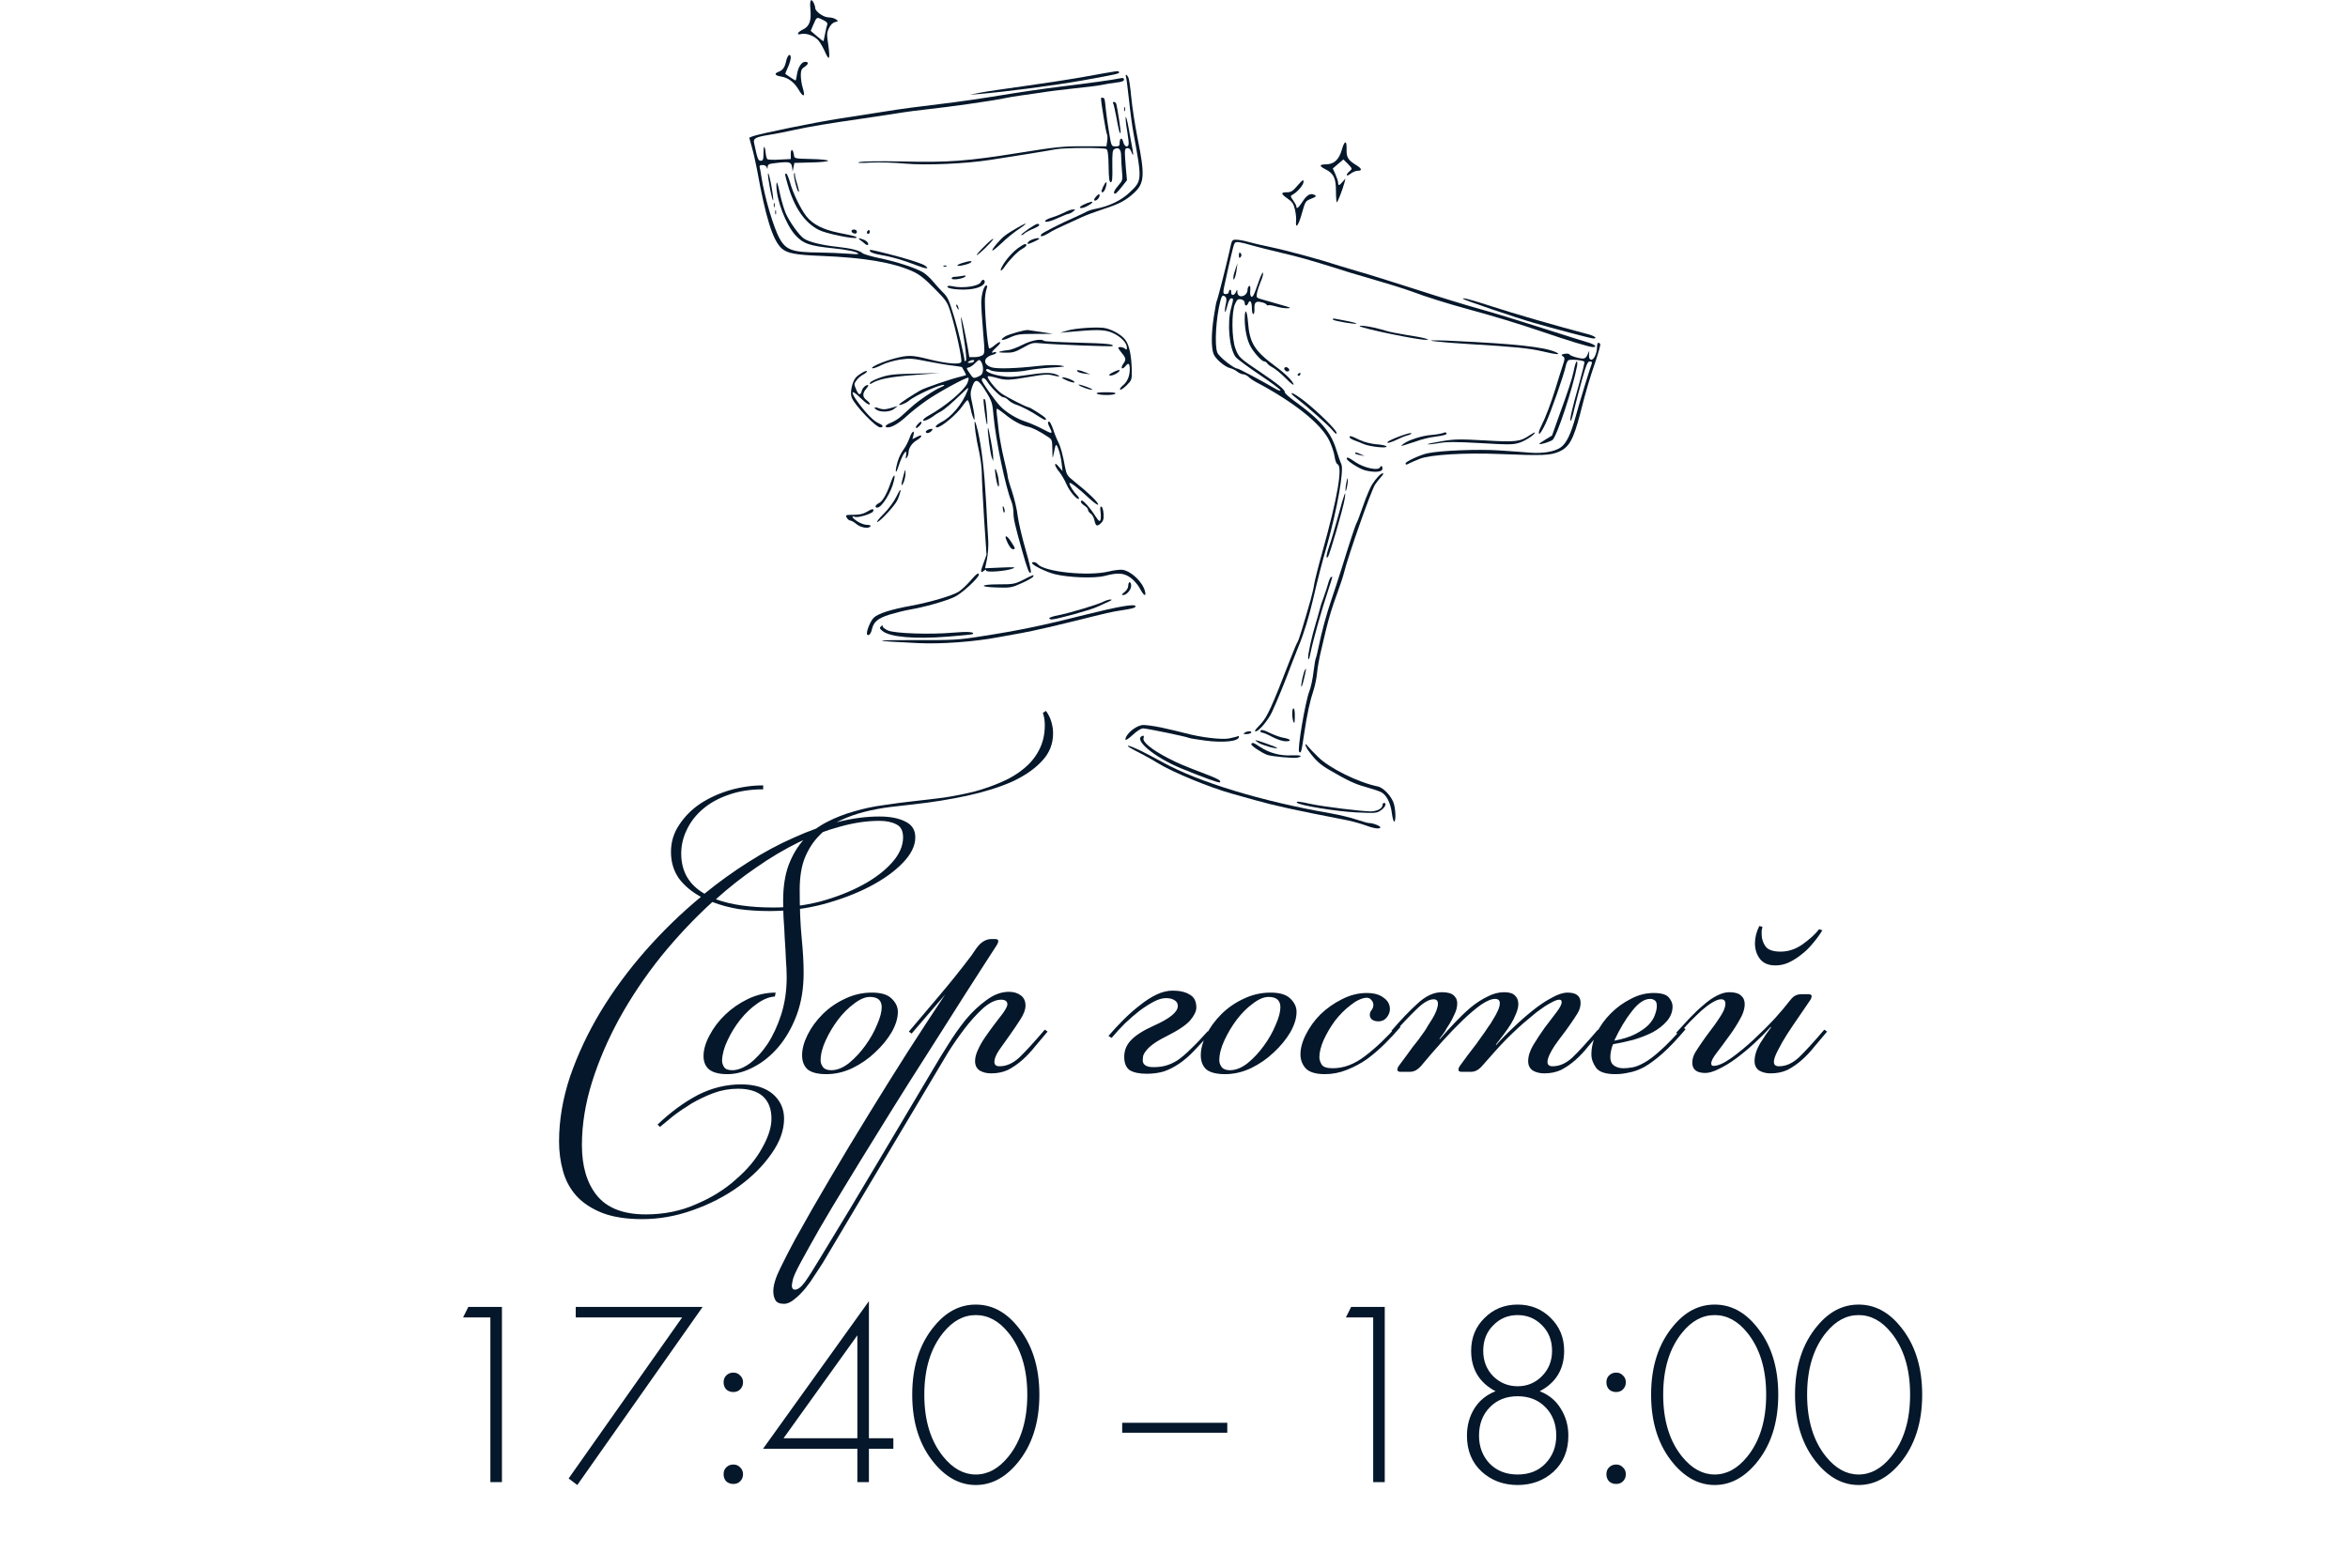<?xml version="1.0" encoding="UTF-8"?> <svg xmlns="http://www.w3.org/2000/svg" width="286" height="191" viewBox="0 0 286 191" fill="none"><path d="M59.731 180.584V160.52H56.403L57.043 159.24H61.139V180.584H59.731ZM69.263 180.136L83.087 160.52H70.127V159.24H85.583L70.319 180.936L69.263 180.136ZM88.458 169.288C88.245 169.053 88.138 168.765 88.138 168.424C88.138 168.083 88.245 167.805 88.458 167.592C88.692 167.357 88.981 167.24 89.322 167.24C89.663 167.24 89.941 167.357 90.154 167.592C90.388 167.805 90.506 168.083 90.506 168.424C90.506 168.765 90.388 169.053 90.154 169.288C89.941 169.501 89.663 169.608 89.322 169.608C88.981 169.608 88.692 169.501 88.458 169.288ZM88.458 180.488C88.245 180.253 88.138 179.965 88.138 179.624C88.138 179.283 88.245 179.005 88.458 178.792C88.692 178.557 88.981 178.44 89.322 178.44C89.663 178.44 89.941 178.557 90.154 178.792C90.388 179.005 90.506 179.283 90.506 179.624C90.506 179.965 90.388 180.253 90.154 180.488C89.941 180.701 89.663 180.808 89.322 180.808C88.981 180.808 88.692 180.701 88.458 180.488ZM105.839 158.536V175.24H108.815V176.52H105.839V180.584H104.431V176.52H92.943L105.839 158.536ZM95.439 175.24H104.431V162.696L95.439 175.24ZM113.834 161.544C115.263 159.816 116.938 158.952 118.858 158.952C120.778 158.952 122.453 159.816 123.882 161.544C125.695 163.699 126.602 166.493 126.602 169.928C126.602 173.363 125.695 176.157 123.882 178.312C122.41 180.061 120.735 180.936 118.858 180.936C116.981 180.936 115.306 180.061 113.834 178.312C112.021 176.157 111.114 173.363 111.114 169.928C111.114 166.493 112.021 163.699 113.834 161.544ZM114.89 177.48C116.063 178.931 117.386 179.656 118.858 179.656C120.33 179.656 121.653 178.931 122.826 177.48C124.362 175.581 125.13 173.064 125.13 169.928C125.13 166.792 124.362 164.275 122.826 162.376C121.674 160.947 120.351 160.232 118.858 160.232C117.365 160.232 116.042 160.947 114.89 162.376C113.354 164.275 112.586 166.792 112.586 169.928C112.586 173.064 113.354 175.581 114.89 177.48ZM136.69 174.568V173.352H149.49V174.568H136.69ZM167.263 180.584V160.52H163.935L164.575 159.24H168.671V180.584H167.263ZM187.546 169.512C188.655 169.939 189.509 170.643 190.106 171.624C190.725 172.605 191.034 173.704 191.034 174.92C191.034 176.733 190.437 178.195 189.242 179.304C188.047 180.392 186.586 180.936 184.858 180.936C183.13 180.936 181.669 180.392 180.474 179.304C179.279 178.195 178.682 176.733 178.682 174.92C178.682 173.704 178.981 172.605 179.578 171.624C180.197 170.643 181.061 169.939 182.17 169.512C180.186 168.467 179.194 166.824 179.194 164.584C179.194 162.984 179.738 161.651 180.826 160.584C181.914 159.496 183.258 158.952 184.858 158.952C186.458 158.952 187.802 159.496 188.89 160.584C189.978 161.651 190.522 162.984 190.522 164.584C190.522 166.824 189.53 168.467 187.546 169.512ZM181.882 167.688C182.714 168.499 183.706 168.904 184.858 168.904C186.01 168.904 186.991 168.499 187.802 167.688C188.634 166.856 189.05 165.821 189.05 164.584C189.05 163.325 188.645 162.291 187.834 161.48C187.023 160.648 186.031 160.232 184.858 160.232C183.685 160.232 182.693 160.648 181.882 161.48C181.071 162.291 180.666 163.325 180.666 164.584C180.666 165.821 181.071 166.856 181.882 167.688ZM181.434 178.312C182.309 179.208 183.45 179.656 184.858 179.656C186.266 179.656 187.397 179.208 188.25 178.312C189.125 177.395 189.562 176.264 189.562 174.92C189.562 173.512 189.125 172.36 188.25 171.464C187.375 170.568 186.245 170.12 184.858 170.12C183.471 170.12 182.341 170.568 181.466 171.464C180.591 172.36 180.154 173.512 180.154 174.92C180.154 176.264 180.581 177.395 181.434 178.312ZM195.989 169.288C195.776 169.053 195.669 168.765 195.669 168.424C195.669 168.083 195.776 167.805 195.989 167.592C196.224 167.357 196.512 167.24 196.853 167.24C197.194 167.24 197.472 167.357 197.685 167.592C197.92 167.805 198.037 168.083 198.037 168.424C198.037 168.765 197.92 169.053 197.685 169.288C197.472 169.501 197.194 169.608 196.853 169.608C196.512 169.608 196.224 169.501 195.989 169.288ZM195.989 180.488C195.776 180.253 195.669 179.965 195.669 179.624C195.669 179.283 195.776 179.005 195.989 178.792C196.224 178.557 196.512 178.44 196.853 178.44C197.194 178.44 197.472 178.557 197.685 178.792C197.92 179.005 198.037 179.283 198.037 179.624C198.037 179.965 197.92 180.253 197.685 180.488C197.472 180.701 197.194 180.808 196.853 180.808C196.512 180.808 196.224 180.701 195.989 180.488ZM203.834 161.544C205.263 159.816 206.938 158.952 208.858 158.952C210.778 158.952 212.453 159.816 213.882 161.544C215.695 163.699 216.602 166.493 216.602 169.928C216.602 173.363 215.695 176.157 213.882 178.312C212.41 180.061 210.735 180.936 208.858 180.936C206.981 180.936 205.306 180.061 203.834 178.312C202.021 176.157 201.114 173.363 201.114 169.928C201.114 166.493 202.021 163.699 203.834 161.544ZM204.89 177.48C206.063 178.931 207.386 179.656 208.858 179.656C210.33 179.656 211.653 178.931 212.826 177.48C214.362 175.581 215.13 173.064 215.13 169.928C215.13 166.792 214.362 164.275 212.826 162.376C211.674 160.947 210.351 160.232 208.858 160.232C207.365 160.232 206.042 160.947 204.89 162.376C203.354 164.275 202.586 166.792 202.586 169.928C202.586 173.064 203.354 175.581 204.89 177.48ZM221.365 161.544C222.794 159.816 224.469 158.952 226.389 158.952C228.309 158.952 229.984 159.816 231.413 161.544C233.226 163.699 234.133 166.493 234.133 169.928C234.133 173.363 233.226 176.157 231.413 178.312C229.941 180.061 228.266 180.936 226.389 180.936C224.512 180.936 222.837 180.061 221.365 178.312C219.552 176.157 218.645 173.363 218.645 169.928C218.645 166.493 219.552 163.699 221.365 161.544ZM222.421 177.48C223.594 178.931 224.917 179.656 226.389 179.656C227.861 179.656 229.184 178.931 230.357 177.48C231.893 175.581 232.661 173.064 232.661 169.928C232.661 166.792 231.893 164.275 230.357 162.376C229.205 160.947 227.882 160.232 226.389 160.232C224.896 160.232 223.573 160.947 222.421 162.376C220.885 164.275 220.117 166.792 220.117 169.928C220.117 173.064 220.885 175.581 222.421 177.48Z" fill="#05172A"></path><path d="M93.728 111.004C92.416 111.004 91.168 110.924 89.984 110.764C88.832 110.572 87.76 110.284 86.768 109.9C84.56 111.916 82.48 114.124 80.528 116.524C78.608 118.924 76.928 121.42 75.488 124.012C74.08 126.572 72.96 129.164 72.128 131.788C71.296 134.444 70.88 137.02 70.88 139.516C70.88 142.108 71.488 144.156 72.704 145.66C73.952 147.196 75.936 147.964 78.656 147.964C80.896 147.964 82.944 147.548 84.8 146.716C86.688 145.916 88.304 144.908 89.648 143.692C91.024 142.508 92.08 141.244 92.816 139.9C93.584 138.556 93.968 137.356 93.968 136.3C93.968 135.116 93.616 134.204 92.912 133.564C92.208 132.956 91.2 132.652 89.888 132.652C88.864 132.652 87.872 132.828 86.912 133.18C85.984 133.532 85.104 133.948 84.272 134.428C83.44 134.94 82.688 135.452 82.016 135.964C81.344 136.508 80.8 136.956 80.384 137.308L80.096 137.02C81.664 135.516 83.296 134.316 84.992 133.42C86.688 132.556 88.448 132.124 90.272 132.124C91.904 132.124 93.184 132.508 94.112 133.276C95.04 134.076 95.504 135.084 95.504 136.3C95.504 137.708 94.992 139.132 93.968 140.572C92.944 142.044 91.616 143.372 89.984 144.556C88.352 145.74 86.496 146.7 84.416 147.436C82.368 148.172 80.304 148.54 78.224 148.54C76.272 148.54 74.64 148.284 73.328 147.772C72.048 147.26 71.008 146.572 70.208 145.708C69.44 144.844 68.896 143.836 68.576 142.684C68.256 141.532 68.096 140.332 68.096 139.084C68.096 136.492 68.544 133.852 69.44 131.164C70.368 128.476 71.6 125.852 73.136 123.292C74.704 120.7 76.528 118.22 78.608 115.852C80.72 113.452 82.976 111.26 85.376 109.276C84.256 108.668 83.36 107.916 82.688 107.02C82.048 106.092 81.728 105.02 81.728 103.804C81.728 102.588 82.064 101.484 82.736 100.492C83.408 99.468 84.272 98.604 85.328 97.9C86.416 97.196 87.616 96.652 88.928 96.268C90.272 95.884 91.616 95.692 92.96 95.692V96.172C91.392 96.172 89.984 96.396 88.736 96.844C87.52 97.26 86.48 97.836 85.616 98.572C84.752 99.308 84.096 100.156 83.648 101.116C83.2 102.044 82.976 103.004 82.976 103.996C82.976 106.172 83.92 107.804 85.808 108.892C87.536 107.484 89.312 106.204 91.136 105.052C92.992 103.868 94.832 102.876 96.656 102.076C98.48 101.244 100.272 100.604 102.032 100.156C103.792 99.708 105.488 99.484 107.12 99.484C108.432 99.484 109.488 99.692 110.288 100.108C111.088 100.492 111.488 101.132 111.488 102.028C111.488 103.052 110.976 104.092 109.952 105.148C108.928 106.204 107.584 107.164 105.92 108.028C104.256 108.892 102.352 109.612 100.208 110.188C98.096 110.732 95.936 111.004 93.728 111.004ZM107.12 100.012C105.584 100.012 103.968 100.252 102.272 100.732C100.608 101.18 98.928 101.82 97.232 102.652C95.536 103.484 93.84 104.492 92.144 105.676C90.448 106.828 88.8 108.124 87.2 109.564C89.024 110.236 91.36 110.572 94.208 110.572C96.096 110.572 97.984 110.332 99.872 109.852C101.76 109.34 103.456 108.684 104.96 107.884C106.464 107.084 107.68 106.172 108.608 105.148C109.536 104.124 110 103.084 110 102.028C110 101.228 109.728 100.7 109.184 100.444C108.64 100.156 107.952 100.012 107.12 100.012ZM88.624 130.876C87.6 130.876 86.847 130.684 86.368 130.3C85.919 129.916 85.695 129.372 85.695 128.668C85.695 127.9 85.936 127.068 86.415 126.172C86.895 125.244 87.535 124.396 88.335 123.628C89.135 122.86 90.064 122.22 91.12 121.708C92.207 121.196 93.328 120.94 94.48 120.94L94.383 121.42C93.712 121.452 92.992 121.74 92.224 122.284C91.487 122.796 90.799 123.452 90.159 124.252C89.552 125.02 89.04 125.852 88.624 126.748C88.207 127.612 87.984 128.428 87.951 129.196C87.951 129.484 88.031 129.756 88.192 130.012C88.352 130.268 88.688 130.396 89.2 130.396C89.84 130.396 90.543 130.124 91.311 129.58C92.079 129.004 92.799 128.22 93.472 127.228C94.144 126.204 94.704 125.004 95.151 123.628C95.6 122.22 95.823 120.7 95.823 119.068C95.823 118.46 95.791 117.74 95.728 116.908C95.695 116.044 95.647 115.18 95.584 114.316C95.552 113.452 95.504 112.62 95.439 111.82C95.407 111.02 95.391 110.332 95.391 109.756C95.391 108.06 95.615 106.604 96.064 105.388C96.543 104.14 97.168 103.1 97.936 102.268C98.736 101.404 99.663 100.7 100.72 100.156C101.776 99.612 102.88 99.18 104.032 98.86C105.216 98.508 106.432 98.252 107.68 98.092C108.928 97.9 110.144 97.74 111.328 97.612C112.512 97.484 113.728 97.34 114.976 97.18C116.224 96.988 117.44 96.748 118.624 96.46C119.808 96.14 120.912 95.756 121.936 95.308C122.992 94.86 123.904 94.316 124.672 93.676C125.472 93.036 126.096 92.284 126.544 91.42C127.024 90.524 127.264 89.5 127.264 88.348C127.264 87.804 127.184 87.308 127.024 86.86L127.408 86.62C127.728 87.068 127.952 87.532 128.08 88.012C128.208 88.46 128.272 88.908 128.272 89.356C128.272 90.668 127.808 91.804 126.88 92.764C125.984 93.724 124.768 94.556 123.232 95.26C121.696 95.932 119.904 96.492 117.856 96.94C115.808 97.388 113.632 97.74 111.328 97.996C110.432 98.092 109.456 98.204 108.4 98.332C107.376 98.46 106.352 98.652 105.328 98.908C104.304 99.164 103.312 99.516 102.352 99.964C101.392 100.412 100.544 101.02 99.808 101.788C99.072 102.524 98.48 103.436 98.031 104.524C97.615 105.58 97.407 106.876 97.407 108.412C97.407 110.684 97.487 112.636 97.647 114.268C97.808 115.9 97.888 117.324 97.888 118.54C97.888 120.46 97.6 122.188 97.023 123.724C96.448 125.228 95.712 126.508 94.816 127.564C93.919 128.62 92.912 129.436 91.791 130.012C90.704 130.588 89.647 130.876 88.624 130.876ZM105.956 121.468C105.38 121.468 104.74 121.74 104.036 122.284C103.332 122.796 102.676 123.452 102.068 124.252C101.492 125.02 100.996 125.852 100.58 126.748C100.164 127.644 99.956 128.46 99.956 129.196C99.956 129.484 100.052 129.756 100.244 130.012C100.436 130.268 100.772 130.396 101.252 130.396C101.956 130.396 102.676 130.108 103.412 129.532C104.148 128.924 104.804 128.22 105.38 127.42C105.988 126.588 106.468 125.74 106.82 124.876C107.204 124.012 107.396 123.292 107.396 122.716C107.396 121.884 106.916 121.468 105.956 121.468ZM106.196 120.94C107.316 120.94 108.116 121.18 108.596 121.66C109.108 122.14 109.364 122.684 109.364 123.292C109.364 124.06 109.108 124.892 108.596 125.788C108.084 126.652 107.412 127.468 106.58 128.236C105.78 129.004 104.852 129.644 103.796 130.156C102.772 130.636 101.732 130.876 100.676 130.876C99.62 130.876 98.852 130.684 98.372 130.3C97.924 129.884 97.7 129.308 97.7 128.572C97.7 127.804 97.924 126.972 98.372 126.076C98.82 125.18 99.428 124.348 100.196 123.58C100.964 122.812 101.86 122.188 102.884 121.708C103.94 121.196 105.044 120.94 106.196 120.94ZM120.737 130.78C120.193 130.78 119.729 130.668 119.345 130.444C118.961 130.188 118.769 129.804 118.769 129.292C118.769 128.876 118.881 128.428 119.105 127.948C119.329 127.436 119.617 126.924 119.969 126.412C120.321 125.9 120.689 125.388 121.073 124.876C121.457 124.364 121.825 123.884 122.177 123.436C122.529 122.924 122.705 122.572 122.705 122.38C122.705 121.996 122.449 121.804 121.937 121.804C121.265 121.804 120.529 122.156 119.729 122.86C118.961 123.564 118.209 124.396 117.473 125.356C116.769 126.284 116.113 127.228 115.505 128.188C114.929 129.148 114.481 129.9 114.161 130.444L100.193 153.916C99.937 154.3 99.633 154.764 99.281 155.308C98.929 155.884 98.545 156.428 98.129 156.94C97.681 157.484 97.233 157.932 96.785 158.284C96.337 158.668 95.905 158.86 95.489 158.86C94.945 158.86 94.593 158.7 94.433 158.38C94.273 158.092 94.193 157.74 94.193 157.324C94.193 156.588 94.481 155.644 95.057 154.492C95.601 153.372 96.193 152.22 96.833 151.036C98.177 148.604 99.617 146.092 101.153 143.5C102.657 140.94 104.209 138.364 105.809 135.772C107.377 133.212 108.945 130.7 110.513 128.236C112.113 125.74 113.649 123.388 115.121 121.18L111.041 125.932L110.705 125.692C111.921 124.252 113.153 122.796 114.401 121.324C115.681 119.82 116.977 118.204 118.289 116.476L118.913 115.564C119.457 114.796 120.081 114.412 120.785 114.412H121.217C121.473 114.412 121.601 114.508 121.601 114.7C121.601 114.732 121.585 114.78 121.553 114.844C121.553 114.876 121.521 114.956 121.457 115.084L119.537 118.06C119.057 118.796 118.369 119.868 117.473 121.276C116.577 122.684 115.553 124.3 114.401 126.124C113.249 127.916 112.017 129.852 110.705 131.932C109.393 134.012 108.097 136.092 106.817 138.172C105.505 140.284 104.257 142.316 103.073 144.268C101.857 146.252 100.785 148.044 99.857 149.644C98.929 151.276 98.161 152.652 97.553 153.772C96.945 154.892 96.609 155.644 96.545 156.028C96.481 156.348 96.449 156.54 96.449 156.604C96.449 156.956 96.577 157.132 96.833 157.132C97.185 157.132 97.585 156.828 98.033 156.22C98.449 155.644 99.089 154.636 99.953 153.196C102.321 149.324 104.641 145.468 106.913 141.628C109.185 137.82 111.457 133.996 113.729 130.156C114.209 129.324 114.785 128.38 115.457 127.324C116.129 126.236 116.849 125.212 117.617 124.252C118.417 123.292 119.265 122.492 120.161 121.852C121.057 121.18 121.969 120.844 122.897 120.844C123.473 120.844 123.953 120.988 124.337 121.276C124.721 121.564 124.913 121.98 124.913 122.524C124.913 123.004 124.705 123.564 124.289 124.204C123.905 124.812 123.473 125.452 122.993 126.124C122.545 126.764 122.113 127.372 121.697 127.948C121.313 128.524 121.121 129.004 121.121 129.388C121.121 129.74 121.329 129.916 121.745 129.916C122.577 129.916 123.377 129.564 124.145 128.86C124.913 128.124 125.953 126.988 127.265 125.452L127.601 125.692C127.089 126.3 126.577 126.908 126.065 127.516C125.585 128.124 125.073 128.668 124.529 129.148C123.985 129.628 123.409 130.028 122.801 130.348C122.193 130.636 121.505 130.78 120.737 130.78ZM142.841 120.7C143.705 120.7 144.393 120.86 144.905 121.18C145.449 121.468 145.721 121.996 145.721 122.764C145.721 123.212 145.465 123.74 144.953 124.348C144.441 124.924 143.449 125.58 141.977 126.316C141.337 126.636 140.825 126.94 140.441 127.228C140.089 127.484 139.817 127.74 139.625 127.996C139.433 128.22 139.305 128.444 139.241 128.668C139.209 128.86 139.193 129.052 139.193 129.244C139.225 129.692 139.561 129.948 140.201 130.012C140.809 130.044 141.369 129.996 141.881 129.868C142.393 129.74 142.905 129.516 143.417 129.196C143.929 128.844 144.473 128.38 145.049 127.804C145.657 127.228 146.345 126.508 147.113 125.644L147.449 125.884C146.713 126.684 146.041 127.404 145.433 128.044C144.857 128.652 144.265 129.164 143.657 129.58C143.049 129.996 142.425 130.316 141.785 130.54C141.145 130.732 140.441 130.828 139.673 130.828C138.777 130.828 138.089 130.684 137.609 130.396C137.161 130.076 136.937 129.532 136.937 128.764C136.937 127.996 137.209 127.324 137.753 126.748C138.329 126.14 139.257 125.548 140.537 124.972C142.489 124.108 143.465 123.308 143.465 122.572C143.465 122.252 143.321 122.012 143.033 121.852C142.777 121.692 142.441 121.612 142.025 121.612C141.577 121.612 141.081 121.756 140.537 122.044C139.993 122.332 139.417 122.7 138.809 123.148C138.233 123.596 137.641 124.108 137.033 124.684C136.457 125.26 135.913 125.852 135.401 126.46L135.017 126.22C135.593 125.548 136.201 124.892 136.841 124.252C137.513 123.58 138.185 122.988 138.857 122.476C139.529 121.932 140.201 121.5 140.873 121.18C141.545 120.86 142.201 120.7 142.841 120.7ZM154.519 121.468C153.943 121.468 153.303 121.74 152.599 122.284C151.895 122.796 151.239 123.452 150.631 124.252C150.055 125.02 149.559 125.852 149.143 126.748C148.727 127.644 148.519 128.46 148.519 129.196C148.519 129.484 148.615 129.756 148.807 130.012C148.999 130.268 149.335 130.396 149.815 130.396C150.519 130.396 151.239 130.108 151.975 129.532C152.711 128.924 153.367 128.22 153.943 127.42C154.551 126.588 155.031 125.74 155.383 124.876C155.767 124.012 155.959 123.292 155.959 122.716C155.959 121.884 155.479 121.468 154.519 121.468ZM154.759 120.94C155.879 120.94 156.679 121.18 157.159 121.66C157.671 122.14 157.927 122.684 157.927 123.292C157.927 124.06 157.671 124.892 157.159 125.788C156.647 126.652 155.975 127.468 155.143 128.236C154.343 129.004 153.415 129.644 152.359 130.156C151.335 130.636 150.295 130.876 149.239 130.876C148.183 130.876 147.415 130.684 146.935 130.3C146.487 129.884 146.263 129.308 146.263 128.572C146.263 127.804 146.487 126.972 146.935 126.076C147.383 125.18 147.991 124.348 148.759 123.58C149.527 122.812 150.423 122.188 151.447 121.708C152.503 121.196 153.607 120.94 154.759 120.94ZM170.595 125.116C170.051 125.756 169.427 126.428 168.723 127.132C168.051 127.804 167.331 128.428 166.563 129.004C165.795 129.548 164.963 129.996 164.067 130.348C163.203 130.7 162.307 130.876 161.379 130.876C160.259 130.876 159.475 130.636 159.027 130.156C158.611 129.676 158.403 129.116 158.403 128.476C158.403 127.708 158.627 126.892 159.075 126.028C159.523 125.132 160.115 124.316 160.851 123.58C161.619 122.844 162.483 122.236 163.443 121.756C164.435 121.244 165.443 120.988 166.467 120.988C167.363 120.988 168.051 121.18 168.531 121.564C169.043 121.916 169.299 122.38 169.299 122.956C169.299 123.308 169.171 123.644 168.915 123.964C168.659 124.284 168.323 124.444 167.907 124.444C167.555 124.444 167.283 124.364 167.091 124.204C166.931 124.044 166.851 123.868 166.851 123.676C166.851 123.452 166.915 123.26 167.043 123.1C167.203 122.908 167.283 122.684 167.283 122.428C167.283 122.204 167.203 122.012 167.043 121.852C166.915 121.66 166.707 121.564 166.419 121.564C165.811 121.628 165.171 121.932 164.499 122.476C163.827 122.988 163.203 123.612 162.627 124.348C162.083 125.084 161.619 125.868 161.235 126.7C160.883 127.5 160.707 128.204 160.707 128.812C160.707 129.1 160.803 129.404 160.995 129.724C161.187 130.012 161.635 130.156 162.339 130.156C163.683 130.156 164.995 129.66 166.275 128.668C167.587 127.676 168.915 126.412 170.259 124.876L170.595 125.116ZM188.109 130.78C187.565 130.78 187.101 130.668 186.717 130.444C186.333 130.188 186.141 129.804 186.141 129.292C186.141 128.684 186.349 128.028 186.765 127.324C187.213 126.588 187.677 125.884 188.157 125.212C188.669 124.54 189.133 123.932 189.549 123.388C189.997 122.812 190.221 122.38 190.221 122.092C190.221 121.9 190.125 121.804 189.933 121.804C189.741 121.804 189.485 121.884 189.165 122.044C188.845 122.204 188.509 122.396 188.157 122.62C187.837 122.844 187.501 123.084 187.149 123.34C186.829 123.596 186.541 123.836 186.285 124.06C185.773 124.476 185.293 124.892 184.845 125.308C184.397 125.724 183.949 126.156 183.501 126.604C183.053 127.052 182.589 127.548 182.109 128.092C181.661 128.604 181.165 129.164 180.621 129.772C180.173 130.316 179.709 130.588 179.229 130.588H177.981C177.757 130.588 177.645 130.492 177.645 130.3C177.645 130.204 177.693 130.076 177.789 129.916C178.141 129.436 178.445 129.02 178.701 128.668C178.989 128.284 179.245 127.948 179.469 127.66C179.725 127.34 179.949 127.036 180.141 126.748C180.365 126.428 180.605 126.092 180.861 125.74C180.925 125.644 181.053 125.452 181.245 125.164C181.469 124.876 181.677 124.556 181.869 124.204C182.093 123.852 182.285 123.5 182.445 123.148C182.605 122.796 182.685 122.492 182.685 122.236C182.685 121.884 182.493 121.708 182.109 121.708C181.661 121.708 181.085 121.948 180.381 122.428C179.709 122.908 178.973 123.532 178.173 124.3C177.373 125.068 176.541 125.932 175.677 126.892C174.813 127.852 173.981 128.812 173.181 129.772C172.733 130.316 172.269 130.588 171.789 130.588H170.541C170.317 130.588 170.205 130.492 170.205 130.3C170.205 130.204 170.253 130.076 170.349 129.916C170.701 129.436 171.021 129.004 171.309 128.62C171.597 128.236 171.853 127.884 172.077 127.564C172.333 127.244 172.573 126.94 172.797 126.652C173.021 126.332 173.261 125.996 173.517 125.644C173.613 125.516 173.741 125.308 173.901 125.02C174.093 124.732 174.285 124.428 174.477 124.108C174.669 123.788 174.829 123.468 174.957 123.148C175.085 122.796 175.149 122.508 175.149 122.284C175.149 121.932 174.973 121.756 174.621 121.756C174.045 121.756 173.341 122.172 172.509 123.004C171.677 123.804 170.797 124.732 169.869 125.788L169.485 125.596C170.605 124.284 171.661 123.18 172.653 122.284C173.645 121.356 174.637 120.892 175.629 120.892C176.301 120.892 176.781 121.02 177.069 121.276C177.357 121.532 177.501 121.852 177.501 122.236C177.501 122.684 177.389 123.132 177.165 123.58C176.973 124.028 176.765 124.428 176.541 124.78C176.285 125.164 176.109 125.452 176.013 125.644C175.917 125.804 175.693 126.108 175.341 126.556L175.389 126.604C175.997 125.9 176.621 125.212 177.261 124.54C177.901 123.868 178.541 123.26 179.181 122.716C179.853 122.172 180.525 121.74 181.197 121.42C181.869 121.068 182.541 120.892 183.213 120.892C183.821 120.892 184.253 121.02 184.509 121.276C184.797 121.532 184.941 121.884 184.941 122.332C184.941 122.684 184.845 123.084 184.653 123.532C184.493 123.948 184.285 124.364 184.029 124.78C183.741 125.228 183.453 125.644 183.165 126.028C182.877 126.412 182.557 126.828 182.205 127.276L182.253 127.324C182.861 126.62 183.565 125.9 184.365 125.164C185.165 124.396 185.949 123.708 186.717 123.1C187.517 122.46 188.285 121.948 189.021 121.564C189.757 121.148 190.397 120.94 190.941 120.94C191.997 120.94 192.525 121.356 192.525 122.188C192.525 122.636 192.397 123.068 192.141 123.484C191.885 123.9 191.565 124.38 191.181 124.924C190.893 125.34 190.589 125.756 190.269 126.172C189.949 126.588 189.645 127.004 189.357 127.42C189.101 127.804 188.893 128.172 188.733 128.524C188.573 128.876 188.493 129.164 188.493 129.388C188.493 129.74 188.701 129.916 189.117 129.916C189.949 129.916 190.749 129.564 191.517 128.86C192.285 128.124 193.325 126.988 194.637 125.452L194.973 125.692C194.461 126.3 193.949 126.908 193.437 127.516C192.957 128.124 192.445 128.668 191.901 129.148C191.357 129.628 190.781 130.028 190.173 130.348C189.565 130.636 188.877 130.78 188.109 130.78ZM196.625 126.796C197.681 126.604 198.545 126.332 199.217 125.98C199.889 125.628 200.417 125.26 200.801 124.876C201.185 124.46 201.441 124.06 201.569 123.676C201.729 123.26 201.809 122.892 201.809 122.572C201.809 122.22 201.729 121.996 201.569 121.9C201.409 121.772 201.217 121.708 200.993 121.708C200.289 121.708 199.553 122.204 198.785 123.196C198.017 124.156 197.297 125.356 196.625 126.796ZM197.729 130.156C198.049 130.156 198.401 130.124 198.785 130.06C199.201 129.996 199.697 129.804 200.273 129.484C200.849 129.164 201.505 128.668 202.241 127.996C203.009 127.324 203.921 126.38 204.977 125.164L205.313 125.404C204.257 126.652 203.313 127.644 202.481 128.38C201.681 129.084 200.945 129.628 200.273 130.012C199.601 130.364 198.977 130.588 198.401 130.684C197.857 130.812 197.313 130.876 196.769 130.876C195.585 130.876 194.801 130.62 194.417 130.108C194.033 129.564 193.841 129.02 193.841 128.476C193.841 127.612 194.049 126.748 194.465 125.884C194.913 124.988 195.489 124.188 196.193 123.484C196.929 122.748 197.745 122.156 198.641 121.708C199.537 121.228 200.465 120.988 201.425 120.988C202.385 120.988 203.009 121.18 203.297 121.564C203.585 121.916 203.729 122.268 203.729 122.62C203.729 123.292 203.489 123.9 203.009 124.444C202.561 124.956 201.985 125.404 201.281 125.788C200.577 126.14 199.793 126.444 198.929 126.7C198.065 126.924 197.249 127.1 196.481 127.228C196.385 127.42 196.305 127.676 196.241 127.996C196.177 128.284 196.145 128.556 196.145 128.812C196.145 129.26 196.289 129.596 196.577 129.82C196.897 130.044 197.281 130.156 197.729 130.156ZM214.676 112.924C214.644 113.084 214.612 113.244 214.58 113.404C214.58 113.532 214.58 113.676 214.58 113.836C214.58 114.38 214.74 114.876 215.06 115.324C215.38 115.74 215.988 115.948 216.884 115.948C217.812 115.948 218.692 115.66 219.524 115.084C220.388 114.476 221.076 113.852 221.588 113.212L221.972 113.356C221.62 113.932 221.22 114.476 220.772 114.988C220.356 115.5 219.892 115.948 219.38 116.332C218.9 116.716 218.388 117.036 217.844 117.292C217.332 117.516 216.804 117.628 216.26 117.628C215.428 117.628 214.804 117.372 214.388 116.86C213.972 116.316 213.764 115.676 213.764 114.94C213.764 114.236 213.94 113.532 214.292 112.828L214.676 112.924ZM215.684 130.78C215.14 130.78 214.676 130.668 214.292 130.444C213.908 130.188 213.716 129.804 213.716 129.292C213.716 128.62 213.94 127.9 214.388 127.132C214.868 126.364 215.316 125.708 215.732 125.164L215.684 125.116C215.044 125.82 214.356 126.508 213.62 127.18C212.884 127.852 212.148 128.46 211.412 129.004C210.708 129.516 210.02 129.932 209.348 130.252C208.708 130.572 208.164 130.732 207.716 130.732C206.66 130.732 206.132 130.316 206.132 129.484C206.132 129.036 206.26 128.604 206.516 128.188C206.772 127.772 207.092 127.292 207.476 126.748C207.764 126.332 208.068 125.916 208.388 125.5C208.708 125.084 208.996 124.684 209.252 124.3C209.54 123.884 209.764 123.516 209.924 123.196C210.084 122.844 210.164 122.54 210.164 122.284C210.164 121.932 209.988 121.756 209.636 121.756C209.348 121.756 208.996 121.884 208.58 122.14C208.196 122.364 207.764 122.684 207.284 123.1C206.836 123.516 206.356 123.98 205.844 124.492C205.364 125.004 204.9 125.516 204.452 126.028L204.164 125.836C204.74 125.196 205.3 124.588 205.844 124.012C206.42 123.404 206.98 122.876 207.524 122.428C208.068 121.948 208.596 121.58 209.108 121.324C209.652 121.036 210.164 120.892 210.644 120.892C211.284 120.892 211.748 121.02 212.036 121.276C212.356 121.532 212.516 121.884 212.516 122.332C212.516 122.94 212.292 123.612 211.844 124.348C211.428 125.084 210.964 125.788 210.452 126.46C209.972 127.132 209.508 127.756 209.06 128.332C208.644 128.876 208.436 129.292 208.436 129.58C208.436 129.772 208.532 129.868 208.724 129.868C209.268 129.868 209.988 129.548 210.884 128.908C211.78 128.268 212.692 127.516 213.62 126.652C214.548 125.788 215.412 124.924 216.212 124.06C217.012 123.164 217.604 122.46 217.988 121.948C218.18 121.692 218.372 121.5 218.564 121.372C218.788 121.212 219.108 121.132 219.524 121.132H220.292C220.548 121.132 220.676 121.228 220.676 121.42C220.676 121.452 220.66 121.5 220.628 121.564C220.628 121.596 220.596 121.676 220.532 121.804C220.148 122.38 219.7 123.036 219.188 123.772C218.676 124.508 218.18 125.244 217.7 125.98C217.252 126.684 216.868 127.356 216.548 127.996C216.228 128.604 216.068 129.068 216.068 129.388C216.068 129.74 216.276 129.916 216.692 129.916C217.524 129.916 218.324 129.564 219.092 128.86C219.86 128.124 220.9 126.988 222.212 125.452L222.548 125.692C222.036 126.3 221.524 126.908 221.012 127.516C220.532 128.124 220.02 128.668 219.476 129.148C218.932 129.628 218.356 130.028 217.748 130.348C217.14 130.636 216.452 130.78 215.684 130.78Z" fill="#05172A"></path><path d="M99.117 0.354C99.205 0.546 99.292 0.808 99.292 0.948C99.292 1.402 100.325 2.118 100.937 2.118C101.252 2.118 101.637 2.223 101.829 2.363C102.127 2.572 102.127 2.59 101.707 2.694C101.427 2.764 101.147 3.044 100.972 3.428C100.71 3.969 100.692 4.214 100.884 5.419C101.129 7.183 101.024 7.497 100.535 6.415C100.325 5.926 99.975 5.297 99.747 5C99.292 4.406 98.225 3.987 97.578 4.144C96.965 4.319 97.123 3.917 97.788 3.603C98.592 3.218 98.837 2.555 98.715 1.157C98.61 0.022 98.767 -0.292 99.117 0.354ZM99.1 2.939L98.75 3.76L99.502 4.406C99.922 4.755 100.272 5.035 100.29 5.017C100.325 4.982 100.412 4.581 100.5 4.109C100.587 3.638 100.71 3.131 100.762 2.991C100.832 2.817 100.675 2.642 100.29 2.45C99.485 2.048 99.485 2.031 99.1 2.939Z" fill="#05172A"></path><path d="M96.317 7.045C96.317 7.255 96.16 7.796 95.967 8.215C95.775 8.634 95.635 8.984 95.652 9.001C95.687 9.019 95.95 9.193 96.265 9.42C96.58 9.63 96.859 9.805 96.894 9.805C96.947 9.805 97.017 9.49 97.07 9.106C97.192 8.215 97.629 7.534 98.067 7.534C98.539 7.534 98.504 7.814 97.979 8.163C97.629 8.39 97.542 8.6 97.542 9.193C97.542 9.595 97.647 10.294 97.787 10.73C98.119 11.813 97.857 11.918 97.297 10.957C96.754 10.032 96.02 9.473 95.18 9.333C94.41 9.211 94.252 8.984 94.777 8.774C95.355 8.565 95.582 8.233 95.757 7.447C95.915 6.696 96.317 6.399 96.317 7.045Z" fill="#05172A"></path><path d="M136.298 8.774C136.42 8.966 136.193 9.018 131.836 9.804C128.407 10.415 122.388 11.201 119.151 11.463L118.101 11.551L119.413 11.289C120.131 11.149 122.493 10.8 124.662 10.503C126.832 10.206 130.139 9.699 132.011 9.368C136.403 8.582 136.21 8.599 136.298 8.774Z" fill="#05172A"></path><path d="M137.443 9.436C137.53 9.628 137.688 10.694 137.793 11.829C137.898 12.964 138.248 15.27 138.58 16.929C139.472 21.348 139.402 22.326 138.143 23.496C137.128 24.422 136.323 24.858 134.468 25.452C133.454 25.784 132.229 26.238 131.756 26.465C131.266 26.692 130.322 27.129 129.657 27.426C128.974 27.74 128.31 28.055 128.17 28.142C127.4 28.631 126.892 28.858 126.805 28.771C126.752 28.701 126.787 28.596 126.875 28.509C127.102 28.299 129.254 27.199 130.707 26.57C131.371 26.273 132.124 25.924 132.369 25.784C132.614 25.662 133.086 25.505 133.419 25.452C135.133 25.12 136.568 24.422 137.6 23.444C139.122 22.011 139.122 21.977 138.055 16.178C137.915 15.409 137.67 13.645 137.53 12.248C137.373 10.851 137.215 9.576 137.163 9.401C137.04 8.999 137.215 9.017 137.443 9.436Z" fill="#05172A"></path><path d="M136.914 9.699C136.914 9.874 136.617 9.996 135.899 10.066C135.357 10.136 134.587 10.258 134.202 10.345C133.817 10.433 132.312 10.625 130.878 10.765C129.425 10.922 127.588 11.149 126.766 11.289C125.944 11.411 124.841 11.568 124.316 11.638C123.791 11.708 122.812 11.865 122.164 12.005C120.66 12.319 115.551 13.035 113.118 13.297C112.104 13.402 110.336 13.629 109.182 13.821C108.027 13.996 106.207 14.275 105.157 14.432C100.871 15.044 98.596 15.428 96.759 15.83C95.692 16.074 94.292 16.336 93.627 16.441C92.105 16.686 91.737 16.86 91.842 17.367C92.262 19.358 92.332 19.585 92.665 19.585C92.945 19.585 92.997 19.445 92.997 18.677C92.997 17.664 93.155 17.629 93.26 18.624C93.295 18.991 93.382 19.323 93.47 19.393C93.54 19.463 94.222 19.498 94.957 19.445L96.322 19.375V18.747C96.322 18.048 96.602 18.153 96.707 18.886C96.759 19.323 96.776 19.323 98.806 19.375C99.943 19.393 100.871 19.498 100.871 19.585C100.871 19.672 99.943 19.777 98.824 19.794L96.759 19.847L96.654 20.371L96.549 20.895L96.479 20.371C96.392 19.742 96.164 19.672 94.642 19.847C93.662 19.952 93.522 20.004 93.505 20.336C93.487 20.633 93.47 20.65 93.4 20.406C93.347 20.231 93.155 20.109 92.892 20.109C92.56 20.109 92.472 20.179 92.542 20.406C92.577 20.581 92.682 21.07 92.735 21.506C93.12 23.986 94.24 27.794 94.974 29.086C95.744 30.466 96.549 30.746 99.734 30.763C100.888 30.78 102.445 30.85 103.18 30.903C103.933 30.973 104.545 30.99 104.545 30.92C104.545 30.711 103.163 30.414 101.536 30.257C98.596 29.96 97.826 29.698 96.847 28.615C95.727 27.357 94.589 24.388 94.572 22.659C94.572 21.855 94.712 22.205 95.027 23.707C95.184 24.458 95.499 25.488 95.709 25.995C96.182 27.06 97.389 28.737 97.949 29.086C98.561 29.488 100.118 29.872 101.921 30.064C103.688 30.257 104.65 30.501 105.07 30.85C105.21 30.973 106.155 31.252 107.17 31.462C109.269 31.898 111.526 32.649 112.419 33.173C112.751 33.383 113.311 33.872 113.643 34.291C113.976 34.693 114.518 35.287 114.833 35.601C115.481 36.247 115.568 36.474 116.303 38.885C116.758 40.422 117.475 43.496 117.493 43.932C117.493 44.037 117.545 44.037 117.65 43.932C117.755 43.845 117.65 42.815 117.405 41.243C117.178 39.863 117.02 38.693 117.055 38.658C117.125 38.588 117.545 40.509 117.86 42.238L118.07 43.513H118.717C119.067 43.513 119.487 43.408 119.662 43.286C119.96 43.077 119.96 42.902 119.75 40.439C119.627 39.007 119.522 37.383 119.522 36.841C119.54 35.811 119.855 34.78 120.152 34.78C120.257 34.78 120.275 34.92 120.205 35.077C120.135 35.252 120.03 35.723 119.995 36.143C119.855 37.156 120.292 42.465 120.502 42.465C120.607 42.465 120.922 42.273 121.202 42.029C121.937 41.417 122.094 41.679 121.377 42.308C120.782 42.849 120.66 43.094 121.079 42.919C121.219 42.867 121.342 42.884 121.342 42.972C121.342 43.059 121.167 43.164 120.94 43.216C119.767 43.531 119.662 44.386 120.765 44.753C121.429 44.963 123.617 44.91 126.591 44.579C127.518 44.474 128.638 44.456 129.128 44.526C129.933 44.648 129.828 44.683 128.026 44.788C126.941 44.858 125.646 45.015 125.139 45.12C123.861 45.4 121.184 45.4 120.677 45.12C120.45 44.98 120.205 44.928 120.152 44.998C119.925 45.225 120.695 45.592 121.867 45.801C122.882 45.976 123.372 45.958 124.964 45.714C127.151 45.382 127.956 45.365 128.621 45.609C129.32 45.871 129.058 45.958 128.218 45.731C127.641 45.592 127.133 45.609 125.681 45.871C122.952 46.343 122.514 46.36 121.429 46.046C120.87 45.889 120.38 45.801 120.327 45.854C120.152 46.028 121.272 47.425 121.972 47.932C122.619 48.386 125.051 49.626 125.296 49.626C125.471 49.626 127.186 50.727 127.326 50.919C127.571 51.285 127.273 51.233 126.643 50.814C125.681 50.168 124.421 49.504 123.739 49.294C123.407 49.172 122.987 48.928 122.829 48.753C122.654 48.561 122.374 48.404 122.217 48.404C121.902 48.404 120.765 47.286 120.205 46.43C119.925 45.993 119.592 45.941 119.592 46.308C119.592 46.57 121.167 48.788 121.849 49.504C122.549 50.238 123.861 51.041 124.929 51.373C125.611 51.6 126.503 52.002 127.518 52.543C128.148 52.875 128.218 52.788 127.903 52.176C127.606 51.6 127.571 51.373 127.798 51.373C127.886 51.373 128.096 51.792 128.271 52.281C128.428 52.788 128.708 53.486 128.883 53.818C129.198 54.447 129.425 55.268 129.74 56.962C129.915 57.835 130.003 57.992 130.913 58.709C132.54 60.001 133.765 61.189 133.765 61.468C133.765 61.608 133.327 61.311 132.75 60.787C131.315 59.442 130.265 58.639 130.265 58.883C130.265 59.128 130.773 59.931 131.193 60.35C131.368 60.525 131.473 60.717 131.42 60.77C131.21 60.962 130.283 59.879 129.898 58.988C129.688 58.499 129.285 57.818 129.023 57.486C128.743 57.154 128.516 56.77 128.516 56.613C128.533 56.438 128.691 56.525 128.971 56.875L129.425 57.399L129.303 56.351C129.18 55.285 128.708 53.923 128.586 54.272C128.533 54.359 128.446 54.796 128.358 55.233C128.201 55.984 128.201 55.966 128.183 54.779C128.166 53.608 128.148 53.539 127.588 53.189C126.486 52.473 125.751 52.106 125.174 51.984C124.369 51.809 123.337 51.251 122.374 50.447C121.919 50.098 121.517 49.801 121.447 49.801C121.377 49.801 121.377 50.133 121.429 50.535C121.482 50.954 121.587 51.914 121.674 52.683C121.779 53.451 122.042 54.901 122.287 55.914C122.532 56.927 122.742 57.87 122.742 58.027C122.742 58.184 122.969 59.005 123.267 59.861C123.547 60.717 123.879 62.079 123.966 62.883C124.071 63.686 124.509 65.538 124.929 66.987C125.349 68.437 125.646 69.677 125.559 69.764C125.366 69.957 125.121 69.328 124.474 67.005C123.599 63.896 123.442 63.197 123.442 62.411C123.442 62.01 123.319 61.381 123.179 61.049C122.497 59.425 121.272 53.556 121.027 50.744C120.887 49.102 120.835 48.91 120.082 47.688C119.137 46.151 118.787 46.028 118.402 47.164C118.175 47.845 118.175 48.072 118.437 49.224C118.595 49.923 118.717 50.692 118.7 50.901C118.7 51.268 118.682 51.268 118.525 50.849C118.42 50.604 118.263 50.045 118.175 49.574C118.07 49.12 117.93 48.753 117.86 48.753C117.773 48.753 117.51 49.067 117.248 49.452C116.6 50.43 114.658 52.072 114.133 52.072C113.783 52.072 114.046 51.757 114.641 51.443C115.9 50.814 117.265 49.172 117.86 47.565C118.018 47.129 117.965 47.164 117.283 47.827C115.848 49.207 114.991 49.941 114.536 50.168C114.291 50.29 113.923 50.517 113.731 50.674C113.538 50.831 113.153 51.059 112.891 51.163C112.209 51.46 112.331 51.076 113.048 50.674C115.148 49.522 117.458 47.565 117.843 46.657C117.965 46.36 118.018 46.081 117.965 46.028C117.808 45.871 114.256 47.81 112.769 48.858C112.051 49.364 111.019 50.168 110.494 50.657C109.532 51.547 108.674 52.072 108.149 52.072C107.642 52.072 107.852 51.757 108.552 51.495C108.919 51.338 109.462 51.006 109.724 50.761C110.004 50.517 110.581 49.993 111.019 49.591C111.894 48.788 113.871 47.461 114.606 47.181C114.868 47.076 115.061 46.954 115.008 46.919C114.781 46.692 111.509 48.142 110.669 48.858C110.319 49.155 109.392 49.504 109.532 49.277C109.637 49.102 111.036 48.177 112.104 47.565C112.734 47.216 115.988 46.116 117.09 45.871C117.405 45.801 117.668 45.714 117.668 45.679C117.668 45.609 117.335 44.998 117.178 44.736C117.143 44.701 116.635 44.614 116.04 44.544C115.446 44.491 114.063 44.247 112.978 44.037C111.194 43.67 110.844 43.635 109.637 43.81C108.884 43.932 107.887 44.212 107.38 44.474C106.872 44.736 106.365 44.91 106.26 44.876C105.927 44.753 107.589 44.037 108.972 43.67C110.616 43.251 111.054 43.251 113.083 43.758C115.341 44.317 116.95 44.456 117.09 44.09C117.213 43.793 116.443 40.195 115.813 38.151C115.393 36.789 115.306 36.649 113.801 35.13C112.594 33.907 111.964 33.418 111.141 33.051C108.709 31.968 105.28 31.392 100.083 31.182C96.916 31.06 95.867 30.868 95.202 30.257C94.117 29.261 93.26 26.501 92.21 20.668C92.052 19.864 91.79 18.659 91.597 17.995L91.265 16.773L91.65 16.616C92.367 16.319 99.366 14.887 102.358 14.432C103.985 14.171 106.505 13.786 107.957 13.559C109.392 13.315 112.314 12.93 114.431 12.686C116.548 12.441 119.89 11.952 121.867 11.62C123.844 11.289 127.063 10.817 129.041 10.572C132.487 10.153 135.689 9.717 136.512 9.525C136.792 9.472 136.914 9.525 136.914 9.699ZM118.735 44.282C118.507 44.526 118.175 44.736 118 44.771C117.685 44.823 117.685 44.858 118.105 45.469C118.542 46.116 118.56 46.133 119.12 45.906C119.557 45.714 119.697 45.557 119.732 45.12C119.785 44.579 119.522 43.862 119.26 43.862C119.19 43.862 118.945 44.055 118.735 44.282ZM118.018 44.037C117.808 44.177 117.825 44.212 118.14 44.212C118.35 44.212 118.577 44.124 118.63 44.037C118.77 43.81 118.368 43.81 118.018 44.037Z" fill="#05172A"></path><path d="M134.51 12.022C134.562 12.109 134.65 12.703 134.702 13.384C134.772 14.048 134.947 15.34 135.105 16.213C135.367 17.82 135.385 17.838 135.875 17.838C136.295 17.838 136.382 17.768 136.382 17.419C136.382 16.772 136.68 16.703 136.82 17.314C136.942 17.838 137.344 18.03 137.467 17.628C137.519 17.506 137.432 16.79 137.309 16.039C137.169 15.27 137.082 14.484 137.117 14.275C137.152 14.083 137.309 14.694 137.484 15.655C137.659 16.615 137.852 17.733 137.939 18.135C138.097 18.973 138.027 19.113 137.782 18.432C137.659 18.152 137.502 18.012 137.292 18.047C136.96 18.117 136.96 18.239 137.135 20.458L137.274 21.96L136.627 22.781C136.277 23.235 135.91 23.602 135.84 23.602C135.542 23.602 135.7 23.2 136.225 22.588C136.75 21.995 136.767 21.925 136.662 20.825C136.61 20.196 136.557 19.34 136.557 18.956C136.557 18.187 136.242 17.873 135.735 18.17C135.507 18.292 135.472 18.659 135.49 20.266C135.525 21.75 135.472 22.204 135.297 22.204C135.122 22.204 135.052 21.715 135.035 20.248C135.017 18.886 134.93 18.257 134.772 18.17C134.457 17.96 129.698 17.995 128.596 18.187C127.704 18.362 123.61 19.026 120.635 19.48C117.626 19.951 112.797 20.161 110.242 19.934C108.982 19.811 107.075 19.759 106.025 19.811C104.643 19.881 104.276 19.864 104.713 19.742C105.08 19.654 107.18 19.619 109.875 19.672C115.526 19.811 117.801 19.637 124.134 18.624C128.579 17.908 129.418 17.82 131.938 17.82H134.772L134.86 17.192C134.93 16.842 134.895 16.441 134.807 16.266C134.702 16.056 134.108 12.476 134.108 11.987C134.108 11.847 134.423 11.882 134.51 12.022Z" fill="#05172A"></path><path d="M135.93 12.562C136.053 12.771 136.578 16.125 136.49 16.212C136.385 16.317 136.263 15.88 135.965 14.203C135.808 13.4 135.65 12.666 135.58 12.579C135.528 12.492 135.563 12.422 135.668 12.422C135.755 12.422 135.878 12.492 135.93 12.562Z" fill="#05172A"></path><path d="M137.055 13.298C137.055 13.543 137.02 13.63 136.967 13.508C136.932 13.403 136.932 13.193 136.967 13.071C137.02 12.966 137.055 13.053 137.055 13.298Z" fill="#05172A"></path><path d="M164.021 18.188C163.986 19.149 164.196 19.515 165.211 20.127C165.894 20.546 165.946 20.808 165.369 20.808C165.141 20.808 164.756 20.965 164.494 21.175C163.969 21.594 163.864 21.297 164.389 20.86C164.739 20.563 164.721 20.546 164.196 19.987L163.636 19.428L162.989 19.97L162.342 20.528L162.657 21.227C162.832 21.629 162.989 22.083 162.989 22.24C162.989 22.659 163.129 22.642 163.532 22.153L163.881 21.768L163.776 22.205C163.549 23.061 162.937 24.65 162.832 24.65C162.779 24.65 162.727 24.022 162.727 23.271C162.727 21.699 162.447 21.122 161.432 20.616C160.645 20.214 160.68 20.039 161.537 20.022C162.517 20.005 163.094 19.446 163.444 18.24C163.776 17.07 164.056 17.053 164.021 18.188Z" fill="#05172A"></path><path d="M96.825 21.28C96.825 21.489 96.965 22.031 97.122 22.485C97.262 22.922 97.35 23.323 97.297 23.376C97.157 23.515 96.632 21.542 96.72 21.192C96.79 20.965 96.807 20.983 96.825 21.28Z" fill="#05172A"></path><path d="M93.952 22.606C94.127 23.549 94.215 24.352 94.18 24.405C94.04 24.527 93.463 21.401 93.55 21.121C93.603 20.999 93.778 21.663 93.952 22.606Z" fill="#05172A"></path><path d="M96.236 22.24C96.569 23.498 97.531 25.471 98.213 26.345C99.001 27.34 100.243 27.969 102.098 28.353C104.057 28.737 104.425 28.842 104.32 28.964C104.11 29.174 100.593 28.458 99.753 28.021C98.021 27.148 96.744 25.297 95.956 22.52C95.571 21.157 95.571 21.157 95.781 21.157C95.851 21.157 96.061 21.646 96.236 22.24Z" fill="#05172A"></path><path d="M158.782 22.135C158.782 22.519 158.082 23.358 157.469 23.707C157.155 23.882 157.155 23.899 157.522 24.423C157.732 24.72 157.907 25.052 157.907 25.157C157.907 25.541 158.169 25.314 158.659 24.563C159.184 23.742 159.639 23.48 160.129 23.759C160.391 23.899 160.321 23.969 159.709 24.214C159.009 24.493 158.992 24.528 158.572 26.013C158.169 27.48 157.767 28.004 157.872 26.903C157.907 26.606 157.837 25.995 157.732 25.524C157.574 24.842 157.4 24.58 156.84 24.196C156 23.62 155.982 23.428 156.752 23.428C157.26 23.428 157.469 23.288 158.064 22.589C158.659 21.908 158.782 21.838 158.782 22.135Z" fill="#05172A"></path><path d="M134.727 22.676C134.605 23.218 134.342 23.55 134.185 23.392C134.08 23.27 134.587 22.205 134.745 22.205C134.814 22.205 134.797 22.414 134.727 22.676Z" fill="#05172A"></path><path d="M133.938 23.811C133.938 24.125 133.465 24.579 133.29 24.405C133.22 24.335 133.343 24.125 133.553 23.898C133.868 23.601 133.938 23.584 133.938 23.811Z" fill="#05172A"></path><path d="M133.062 24.614C133.062 24.806 132.1 25.348 131.733 25.348C131.54 25.348 131.488 25.295 131.575 25.191C131.838 24.928 133.062 24.457 133.062 24.614Z" fill="#05172A"></path><path d="M94.359 24.999C94.359 25.244 94.324 25.331 94.272 25.209C94.237 25.104 94.237 24.894 94.272 24.772C94.324 24.667 94.359 24.755 94.359 24.999Z" fill="#05172A"></path><path d="M130.691 25.784C130.516 25.924 130.271 26.046 130.183 26.046C130.078 26.046 129.606 26.238 129.133 26.448C128.031 26.972 127.296 27.147 127.296 26.937C127.296 26.832 127.664 26.64 128.119 26.5C128.591 26.361 129.273 26.081 129.658 25.889C130.026 25.679 130.498 25.522 130.691 25.522C131.041 25.522 131.041 25.522 130.691 25.784Z" fill="#05172A"></path><path d="M94.531 25.872C94.531 26.117 94.496 26.204 94.444 26.082C94.409 25.977 94.409 25.767 94.444 25.645C94.496 25.54 94.531 25.628 94.531 25.872Z" fill="#05172A"></path><path d="M124.932 27.27C124.88 27.358 124.425 27.707 123.917 28.039C123.41 28.388 122.553 29.087 121.993 29.628C121.415 30.169 120.925 30.571 120.873 30.519C120.75 30.414 121.818 29.157 122.413 28.702C123.042 28.213 125.055 27.061 124.932 27.27Z" fill="#05172A"></path><path d="M126.586 27.428C126.586 27.515 126.253 27.707 125.834 27.882C125.431 28.039 124.959 28.301 124.784 28.441C124.626 28.598 124.451 28.686 124.399 28.633C124.294 28.528 126.114 27.271 126.376 27.271C126.498 27.271 126.586 27.341 126.586 27.428Z" fill="#05172A"></path><path d="M105.945 28.213C105.945 28.37 105.858 28.492 105.77 28.492C105.665 28.492 105.595 28.422 105.595 28.335C105.595 28.23 105.665 28.108 105.77 28.055C105.858 28.003 105.945 28.073 105.945 28.213Z" fill="#05172A"></path><path d="M104.375 28.248C104.375 28.405 104.253 28.492 104.078 28.457C103.64 28.37 103.588 27.968 104.008 27.968C104.218 27.968 104.375 28.073 104.375 28.248Z" fill="#05172A"></path><path d="M126.586 29.104C126.586 29.173 125.414 29.715 125.256 29.715C125.011 29.715 125.256 29.383 125.624 29.226C126.096 29.016 126.586 28.946 126.586 29.104Z" fill="#05172A"></path><path d="M120.984 29.102C120.984 29.329 119.077 31.181 118.972 31.076C118.937 31.041 119.357 30.534 119.935 29.975C120.512 29.399 120.984 29.015 120.984 29.102Z" fill="#05172A"></path><path d="M105.177 29.191C105.597 29.348 105.86 29.68 105.72 29.837C105.667 29.889 105.51 29.837 105.387 29.732C105.265 29.61 105.003 29.418 104.81 29.278C104.425 28.998 104.6 28.964 105.177 29.191Z" fill="#05172A"></path><path d="M152.046 29.471C152.518 29.611 153.673 29.873 154.583 30.065C156.823 30.536 160.689 31.584 163.157 32.388C163.594 32.528 164.696 32.859 165.606 33.121C166.516 33.366 169.543 34.327 172.342 35.217C175.124 36.126 178.711 37.226 180.303 37.663C181.896 38.099 185.237 39.13 187.739 39.933C190.242 40.736 192.744 41.523 193.286 41.68C194.231 41.942 194.651 42.291 194.021 42.291C193.618 42.291 191.169 41.557 187.652 40.352C184.713 39.357 181.931 38.518 178.729 37.645C176.524 37.051 173.602 36.143 172.01 35.532C171.118 35.2 168.633 34.431 166.218 33.733C165.151 33.436 163.699 32.999 162.982 32.755C159.535 31.672 158.17 31.288 155.983 30.781C154.688 30.467 153.183 30.1 152.658 29.943C150.961 29.454 150.576 29.401 150.401 29.611C150.314 29.716 150.121 30.397 149.964 31.113C149.789 31.829 149.509 33.087 149.334 33.907C148.914 35.776 148.914 35.829 149.334 35.829C149.527 35.829 149.684 35.706 149.684 35.567C149.684 35.427 149.754 35.305 149.841 35.305C149.929 35.305 149.981 35.427 149.964 35.584C149.929 36.038 150.296 36.056 150.524 35.619C150.699 35.217 150.716 35.217 150.716 35.584C150.751 36.44 151.959 36.143 151.959 35.287C151.959 35.112 152.046 34.92 152.151 34.85C152.274 34.781 152.326 34.955 152.291 35.357C152.221 36.056 152.414 36.388 152.658 36.003C152.763 35.864 153.043 35.112 153.306 34.344C153.568 33.575 153.813 33.087 153.848 33.244C153.883 33.401 153.761 33.89 153.568 34.292C153.393 34.711 153.183 35.322 153.113 35.671C153.008 36.283 153.008 36.283 153.831 36.51C154.303 36.65 155.3 36.929 156.07 37.156C157.225 37.47 157.365 37.558 156.84 37.558C156.49 37.575 155.843 37.47 155.405 37.331C154.968 37.208 154.548 37.139 154.496 37.191C154.443 37.261 154.338 37.208 154.268 37.104C154.198 36.999 153.901 36.859 153.586 36.807C152.938 36.667 152.763 36.859 152.798 37.697C152.816 38.012 152.746 38.274 152.658 38.274C152.553 38.274 152.484 37.925 152.484 37.488C152.484 36.719 152.221 36.44 152.029 36.964C151.871 37.331 151.609 37.296 151.609 36.894C151.609 36.684 151.451 36.545 151.171 36.475C150.786 36.405 150.681 36.492 150.436 37.034C149.999 37.977 150.016 41.191 150.471 42.431C150.874 43.531 150.979 43.636 153.533 45.347C155.703 46.815 156.508 47.478 156.508 47.81C156.508 47.932 156.998 48.369 157.593 48.806C160.759 51.076 162.072 52.578 162.737 54.692C162.982 55.513 163.279 56.351 163.384 56.561C163.716 57.294 162.894 61.975 161.652 66.394C160.934 68.892 160.584 70.271 159.902 73.171C159.465 75.057 158.8 77.258 158.222 78.62C157.942 79.336 157.523 80.402 157.295 80.978C156.665 82.707 155.475 85.624 154.933 86.759C154.478 87.737 153.341 89.1 152.973 89.1C152.746 89.1 152.798 89.03 153.586 88.191C154.356 87.371 154.933 86.096 157.138 80.384C157.558 79.284 157.977 78.306 158.065 78.201C158.187 78.026 158.765 76.175 159.657 73.031C159.832 72.402 160.025 71.564 160.077 71.162C160.147 70.743 160.584 68.979 161.074 67.232C162.929 60.63 163.576 56.805 162.912 56.561C162.789 56.508 162.614 56.089 162.562 55.617C162.492 55.163 162.212 54.29 161.932 53.714C160.934 51.653 157.645 49.015 153.026 46.57C152.658 46.378 152.221 46.081 152.064 45.906C151.889 45.749 151.609 45.609 151.451 45.609C151.276 45.609 150.944 45.47 150.716 45.295C150.489 45.103 150.086 44.911 149.841 44.858C149.159 44.684 148.039 43.723 147.812 43.112C147.532 42.326 147.532 40.667 147.847 38.606C148.004 37.628 148.144 36.772 148.197 36.702C148.302 36.545 149.404 32.196 149.772 30.536C150.051 29.192 150.069 29.192 150.611 29.209C150.926 29.209 151.556 29.331 152.046 29.471ZM148.652 36.65C148.109 38.728 147.917 42.099 148.284 42.972C148.494 43.479 150.296 44.911 150.734 44.911C150.891 44.911 153.691 46.395 155.265 47.321C155.703 47.583 156 47.67 155.965 47.548C155.913 47.408 154.758 46.553 153.376 45.627C151.994 44.701 150.699 43.741 150.506 43.496C149.737 42.448 149.457 39.427 149.946 37.575C150.261 36.388 150.261 36.353 149.964 36.353C149.806 36.353 149.632 36.702 149.492 37.261C149.369 37.767 149.247 38.099 149.212 37.994C149.177 37.89 149.212 37.488 149.299 37.086C149.422 36.615 149.404 36.318 149.282 36.195C148.967 35.881 148.827 35.968 148.652 36.65Z" fill="#05172A"></path><path d="M125.016 29.889C125.016 29.977 124.806 30.169 124.526 30.308C124.001 30.588 123.003 31.601 122.391 32.474C121.954 33.12 121.709 33.12 122.059 32.474C122.444 31.723 123.318 30.728 124.018 30.221C124.753 29.697 125.016 29.61 125.016 29.889Z" fill="#05172A"></path><path d="M108.127 30.921C110.297 31.462 112.396 32.126 112.711 32.388C113.253 32.807 112.834 32.789 111.661 32.335C109.999 31.689 108.564 31.27 107.182 31.043C106.552 30.938 106.027 30.746 105.975 30.624C105.887 30.362 105.8 30.344 108.127 30.921Z" fill="#05172A"></path><path d="M151.187 30.955C151.239 31.06 151.204 31.235 151.099 31.339C150.959 31.479 150.907 31.427 150.907 31.147C150.907 30.728 150.994 30.658 151.187 30.955Z" fill="#05172A"></path><path d="M118.263 31.968C118.053 32.195 116.618 32.509 116.618 32.352C116.618 32.265 116.916 32.125 117.301 32.02C118.123 31.758 118.508 31.758 118.263 31.968Z" fill="#05172A"></path><path d="M150.629 32.843C150.542 33.681 150.209 34.467 150.227 33.821C150.227 33.629 150.349 33.157 150.489 32.773L150.734 32.074L150.629 32.843Z" fill="#05172A"></path><path d="M115.249 32.457C115.127 32.509 114.969 32.492 114.917 32.439C114.847 32.387 114.952 32.334 115.144 32.352C115.337 32.352 115.389 32.404 115.249 32.457Z" fill="#05172A"></path><path d="M117.58 33.696C117.317 33.975 115.918 34.168 115.918 33.923C115.918 33.818 116.058 33.731 116.25 33.731C116.425 33.731 116.845 33.679 117.16 33.626C117.58 33.539 117.702 33.556 117.58 33.696Z" fill="#05172A"></path><path d="M119.945 34.344C119.945 34.763 119.14 35.165 118.038 35.252C116.831 35.357 115.396 35.182 115.396 34.938C115.396 34.816 115.606 34.798 115.956 34.868C117.321 35.182 119.28 34.868 119.49 34.344C119.613 34.012 119.945 34.012 119.945 34.344Z" fill="#05172A"></path><path d="M181.706 37.33C184.19 38.151 189.947 39.81 193.289 40.683C194.216 40.91 194.653 41.242 194.076 41.242C193.813 41.242 188.984 39.967 186.78 39.321C184.698 38.727 178.381 36.579 178.224 36.422C177.979 36.194 179.186 36.509 181.706 37.33Z" fill="#05172A"></path><path d="M116.683 37.313C116.841 37.767 116.806 37.872 116.596 37.523C116.491 37.348 116.438 37.156 116.491 37.121C116.526 37.068 116.613 37.156 116.683 37.313Z" fill="#05172A"></path><path d="M152.016 39.269C152.208 41.802 152.803 42.745 155.375 44.649C156.635 45.574 157.562 46.518 157.562 46.867C157.562 46.972 157.108 46.605 156.565 46.046C156.023 45.505 155.34 44.946 155.043 44.788C154.746 44.631 154.431 44.404 154.361 44.282C154.291 44.142 154.116 44.037 153.993 44.037C153.713 44.037 152.821 43.077 152.366 42.291C151.911 41.54 151.614 40.142 151.614 38.885C151.614 37.453 151.894 37.732 152.016 39.269Z" fill="#05172A"></path><path d="M163.072 38.919C163.264 38.954 163.841 39.077 164.349 39.164C164.874 39.269 165.259 39.391 165.206 39.426C165.084 39.548 162.564 39.112 162.372 38.954C162.214 38.797 162.442 38.78 163.072 38.919Z" fill="#05172A"></path><path d="M167.355 39.915C167.879 40.037 168.597 40.23 168.929 40.334C169.262 40.439 170.329 40.649 171.291 40.806C172.254 40.946 173.268 41.138 173.566 41.225C174.091 41.382 174.091 41.382 173.636 41.4C172.726 41.435 165.902 40.02 165.622 39.74C165.482 39.618 166.392 39.706 167.355 39.915Z" fill="#05172A"></path><path d="M134.724 40.001C135.668 40.245 136.701 40.874 137.103 41.451C137.558 42.079 137.821 43.354 137.856 45.118C137.873 46.254 137.856 46.324 137.226 46.952C136.858 47.302 136.508 47.546 136.438 47.476C136.368 47.389 136.526 47.162 136.788 46.952C137.313 46.516 137.611 45.834 137.611 45.014C137.611 44.263 137.453 44.14 137.086 44.612C136.683 45.101 136.438 44.891 136.806 44.35C137.191 43.826 137.156 43.634 136.648 43.023C136.403 42.726 136.211 42.446 136.211 42.394C136.211 42.202 136.841 42.289 137.051 42.499C137.208 42.656 137.261 42.621 137.261 42.341C137.261 41.765 136.491 40.979 135.476 40.542C134.531 40.141 133.569 40.123 130.087 40.455L129.125 40.542L130 40.28C131.014 39.966 133.954 39.791 134.724 40.001Z" fill="#05172A"></path><path d="M126.85 40.455L128.25 40.682H126.115C124.208 40.682 123.876 40.735 123.018 41.119C122.039 41.573 121.671 41.486 122.424 40.997C122.844 40.735 124.803 40.176 125.206 40.211C125.346 40.228 126.08 40.333 126.85 40.455Z" fill="#05172A"></path><path d="M177.066 41.54C184.52 41.889 188.054 42.273 189.454 42.885C190.311 43.269 189.577 43.217 187.827 42.797C186.235 42.431 184.537 42.256 178.991 41.924C175.422 41.714 173.025 41.435 175.054 41.47C175.579 41.47 176.489 41.505 177.066 41.54Z" fill="#05172A"></path><path d="M127.169 41.54C127.239 41.593 129.094 41.698 131.298 41.75C134.797 41.837 135.795 41.942 135.497 42.169C135.392 42.257 128.271 41.977 126.906 41.837C125.787 41.733 125.699 41.75 124.614 42.361C123.652 42.903 123.32 42.99 122.445 42.973C121.675 42.955 121.535 42.92 121.867 42.815C122.112 42.745 122.532 42.676 122.812 42.658C123.092 42.641 123.862 42.361 124.509 42.029C125.647 41.453 126.871 41.226 127.169 41.54Z" fill="#05172A"></path><path d="M194.915 41.923C194.967 42.011 194.722 42.901 194.39 43.897C193.638 46.08 193.235 47.407 192.448 50.499C191.643 53.573 191.118 54.516 189.876 55.04C188.826 55.494 187.846 55.529 182.667 55.319C178.52 55.145 174.269 55.389 172.956 55.896C172.431 56.105 171.854 56.35 171.697 56.437C171.312 56.647 171.207 56.664 171.207 56.455C171.207 56.245 172.974 55.424 173.866 55.232C175.423 54.883 180.165 54.708 182.667 54.883C184.014 54.97 185.711 55.092 186.464 55.162C188.004 55.267 189.403 55.023 190.121 54.499C190.803 54.01 191.345 52.874 191.923 50.761C192.325 49.259 193.638 44.945 193.9 44.264C193.952 44.124 193.865 44.036 193.655 44.036C193.375 44.036 193.218 44.421 192.675 46.342C192.325 47.617 191.905 49.206 191.748 49.888C191.608 50.551 191.415 51.18 191.345 51.25C191.1 51.495 191.485 49.748 192.308 46.901C192.728 45.399 193.043 44.124 192.99 44.072C192.798 43.879 191.24 43.74 191.03 43.897C190.926 43.984 190.768 44.316 190.716 44.613C190.488 45.696 188.896 50.254 188.266 51.599C187.916 52.35 187.566 52.909 187.479 52.857C187.374 52.787 187.479 52.403 187.724 51.931C188.266 50.848 188.896 49.189 189.491 47.268C189.753 46.394 190.121 45.224 190.313 44.648C190.628 43.705 190.628 43.6 190.366 43.408C190.138 43.233 190.156 43.198 190.576 43.111C190.838 43.058 191.118 43.093 191.17 43.181C191.275 43.373 192.308 43.687 192.833 43.687C193.06 43.687 193.253 43.513 193.375 43.198L193.585 42.727L193.55 43.251C193.533 43.6 193.603 43.775 193.795 43.827C194.127 43.897 194.53 43.041 194.53 42.273C194.53 41.766 194.705 41.609 194.915 41.923Z" fill="#05172A"></path><path d="M192.094 44.595C191.605 47.215 189.627 53.224 189.103 53.608C188.77 53.835 187.615 54.202 187.51 54.097C187.475 54.044 187.808 53.817 188.245 53.555C188.683 53.293 189.05 53.066 189.05 53.066C189.05 53.049 189.33 52.245 189.68 51.285C191.115 47.32 191.465 46.255 191.692 45.172C191.815 44.543 191.972 44.036 192.059 44.036C192.129 44.036 192.147 44.298 192.094 44.595Z" fill="#05172A"></path><path d="M156.916 44.858C157.126 45.05 157.056 45.26 156.793 45.26C156.653 45.26 156.513 45.138 156.443 44.998C156.356 44.736 156.688 44.631 156.916 44.858Z" fill="#05172A"></path><path d="M136.383 45.103C136.383 45.347 135.543 45.819 135.211 45.749C134.983 45.714 135.106 45.592 135.63 45.33C136.05 45.12 136.383 45.033 136.383 45.103Z" fill="#05172A"></path><path d="M132.192 45.365L132.805 45.609L132.122 45.522C131.737 45.487 131.352 45.365 131.247 45.26C131.003 45.016 131.44 45.05 132.192 45.365Z" fill="#05172A"></path><path d="M105.599 45.243C105.599 45.33 105.389 45.523 105.127 45.645C104.882 45.767 104.514 46.081 104.339 46.326C104.025 46.745 104.007 46.815 104.269 47.409C104.567 48.16 104.812 48.23 104.969 47.618C105.022 47.391 105.232 47.112 105.424 47.007C105.827 46.798 105.879 46.955 105.529 47.339C105.039 47.898 105.039 48.352 105.512 48.719C105.757 48.911 105.949 49.12 105.949 49.173C105.949 49.452 105.547 49.208 104.742 48.422C103.64 47.339 103.535 47.723 104.567 49.103C105.564 50.448 106.439 51.321 107.016 51.566C107.576 51.793 107.681 52.072 107.209 52.072C106.684 52.055 104.13 49.417 103.745 48.439C103.5 47.88 103.797 46.501 104.252 45.994C104.637 45.575 105.599 45.033 105.599 45.243Z" fill="#05172A"></path><path d="M158.396 45.591C158.326 45.818 158.081 45.871 158.064 45.661C158.064 45.591 158.151 45.504 158.256 45.451C158.379 45.416 158.449 45.486 158.396 45.591Z" fill="#05172A"></path><path d="M111.28 45.698C108.341 45.925 107.011 46.187 106.136 46.728C105.979 46.833 105.926 46.816 105.979 46.641C106.014 46.501 106.591 46.222 107.239 45.995C108.253 45.645 108.901 45.575 111.438 45.523L114.43 45.453L111.28 45.698Z" fill="#05172A"></path><path d="M130.443 46.256C130.776 46.396 130.968 46.553 130.846 46.605C130.741 46.64 130.303 46.518 129.883 46.326C129.411 46.116 129.253 45.994 129.481 45.977C129.673 45.977 130.111 46.099 130.443 46.256Z" fill="#05172A"></path><path d="M132.24 47.092C132.607 47.215 132.975 47.372 133.027 47.442C133.202 47.616 132.17 47.337 131.662 47.075C131.102 46.778 131.4 46.778 132.24 47.092Z" fill="#05172A"></path><path d="M135.85 47.967C135.622 48.194 133.82 48.177 133.593 47.95C133.488 47.845 133.89 47.792 134.73 47.792C135.587 47.792 135.955 47.845 135.85 47.967Z" fill="#05172A"></path><path d="M158.868 48.857C160.583 50.202 162.805 52.403 162.805 52.752C162.805 52.944 162.647 52.839 162.332 52.455C161.912 51.913 159.235 49.538 157.731 48.368C157.381 48.106 157.223 47.896 157.381 47.896C157.521 47.896 158.186 48.333 158.868 48.857Z" fill="#05172A"></path><path d="M119.987 48.7C120.11 48.892 120.355 51.827 120.232 51.722C120.11 51.6 119.725 48.735 119.812 48.63C119.865 48.596 119.935 48.613 119.987 48.7Z" fill="#05172A"></path><path d="M108.932 49.801C108.442 50.22 107.217 50.273 106.71 49.889C106.325 49.592 106.587 49.557 107.234 49.801C107.549 49.906 107.934 49.889 108.512 49.714L109.352 49.469L108.932 49.801Z" fill="#05172A"></path><path d="M119.115 52.542C119.57 54.515 119.902 57.38 120.112 61.152C120.217 63.126 120.322 65.257 120.374 65.885C120.409 66.532 120.339 67.545 120.217 68.139L119.989 69.239L121.932 69.152C123.576 69.082 123.786 69.099 123.349 69.274C122.579 69.588 120.112 69.78 120.112 69.518C120.112 69.379 120.042 69.379 119.849 69.536C119.412 69.903 119.395 69.676 119.797 68.61L120.164 67.597L119.867 63.196C119.71 60.768 119.587 58.27 119.587 57.624C119.587 56.995 119.43 55.808 119.255 55.004C118.905 53.537 118.607 51.371 118.747 51.371C118.8 51.371 118.957 51.895 119.115 52.542Z" fill="#05172A"></path><path d="M112.242 51.512C112.242 51.6 112.085 51.809 111.892 51.984C111.49 52.351 111.42 52.054 111.822 51.652C112.12 51.338 112.242 51.303 112.242 51.512Z" fill="#05172A"></path><path d="M120.695 53.696C120.87 54.586 120.992 55.512 120.975 55.757V56.176L120.817 55.774C120.625 55.32 120.223 52.246 120.345 52.141C120.38 52.106 120.537 52.805 120.695 53.696Z" fill="#05172A"></path><path d="M113.468 52.509C113.223 52.789 112.768 52.859 112.768 52.614C112.768 52.457 113.188 52.247 113.503 52.247C113.608 52.247 113.608 52.352 113.468 52.509Z" fill="#05172A"></path><path d="M186.953 52.7C186.953 52.944 185.886 53.66 185.133 53.922C184.329 54.184 183.909 54.202 180.392 53.992C177.33 53.818 176.263 53.818 175.248 53.992C174.548 54.114 173.953 54.167 173.901 54.132C173.866 54.08 174.618 53.922 175.58 53.765C177.102 53.503 177.75 53.486 180.847 53.66C184.661 53.887 185.151 53.818 186.323 53.032C186.673 52.804 186.953 52.647 186.953 52.7Z" fill="#05172A"></path><path d="M176.192 52.752C176.297 52.945 175.982 53.049 174.705 53.224C174.18 53.276 173.183 53.521 172.518 53.766C171.836 53.992 171.136 54.22 170.943 54.272C170.593 54.359 170.593 54.359 170.926 54.097C171.521 53.626 173.165 53.084 174.355 52.997C174.985 52.945 175.632 52.822 175.79 52.752C175.965 52.665 176.122 52.665 176.192 52.752Z" fill="#05172A"></path><path d="M171.906 52.788C171.906 52.875 171.696 52.997 171.416 53.05C171.154 53.12 170.664 53.312 170.332 53.486C169.474 53.905 168.792 54.098 169.037 53.836C169.299 53.539 171.906 52.596 171.906 52.788Z" fill="#05172A"></path><path d="M111.255 53.051L111.133 53.505L111.693 53.225C112.427 52.841 112.392 53.208 111.658 53.645C111.063 53.994 110.66 54.623 110.66 55.181C110.66 55.339 110.573 55.601 110.468 55.74C110.328 55.95 110.293 55.898 110.363 55.513C110.538 54.448 109.925 55.321 109.436 56.823C109.191 57.644 109.016 57.697 109.173 56.911C109.348 56.037 109.628 55.356 110.083 54.727C110.328 54.413 110.625 53.802 110.783 53.383C111.063 52.544 111.448 52.282 111.255 53.051Z" fill="#05172A"></path><path d="M165.576 53.592C166.17 53.871 166.958 54.063 167.64 54.133C168.27 54.168 168.812 54.29 168.882 54.395C169.04 54.657 166.87 54.43 166.135 54.116C165.803 53.976 165.261 53.749 164.946 53.644C164.648 53.522 164.386 53.365 164.386 53.277C164.386 53.05 164.561 53.085 165.576 53.592Z" fill="#05172A"></path><path d="M165.694 55.32L166.219 55.565L165.694 55.46C165.151 55.355 164.976 55.267 165.099 55.145C165.134 55.11 165.396 55.18 165.694 55.32Z" fill="#05172A"></path><path d="M165.001 56.245C166.086 57.014 167.94 57.415 168.115 56.909C168.15 56.804 168.255 56.752 168.325 56.821C168.395 56.891 168.413 57.066 168.36 57.223C168.22 57.538 167.258 57.572 166.226 57.293C165.508 57.083 164.038 56.14 164.038 55.878C164.038 55.651 164.266 55.721 165.001 56.245Z" fill="#05172A"></path><path d="M121.498 57.783C121.725 58.604 121.743 59.687 121.533 59.145C121.34 58.691 121.113 57.137 121.235 57.137C121.288 57.137 121.41 57.434 121.498 57.783Z" fill="#05172A"></path><path d="M110.297 57.661C110.297 57.993 110.192 58.499 110.052 58.796C109.737 59.477 109.737 59.023 110.052 57.923C110.279 57.102 110.297 57.084 110.297 57.661Z" fill="#05172A"></path><path d="M168.199 58.133C167.954 58.412 167.639 58.814 167.482 59.058C166.974 59.862 164.175 67.844 163.703 69.8C163.615 70.184 163.248 71.284 162.898 72.245C162.198 74.166 161.9 75.162 161.48 76.874C161.34 77.502 161.061 78.638 160.886 79.406C160.693 80.175 160.501 81.31 160.431 81.939C160.378 82.567 160.186 83.511 160.011 84.052C159.556 85.414 159.223 86.951 158.873 89.274C158.506 91.737 158.471 91.824 158.244 91.597C157.999 91.353 158.996 85.449 159.486 84.227C159.678 83.738 159.906 82.655 159.993 81.851C160.098 81.03 160.221 80.279 160.273 80.21C160.326 80.122 160.466 79.511 160.606 78.847C160.991 76.961 161.568 74.83 162.215 72.944C162.548 71.983 163.09 70.289 163.44 69.189C164.455 65.905 165.12 63.879 165.26 63.687C165.33 63.582 165.68 62.639 166.047 61.591C166.415 60.526 166.904 59.39 167.114 59.058C167.604 58.272 168.199 57.661 168.444 57.661C168.567 57.661 168.444 57.871 168.199 58.133Z" fill="#05172A"></path><path d="M108.884 58.568C108.586 59.948 107.414 61.834 106.854 61.852C106.504 61.852 106.627 61.502 107.047 61.31C107.484 61.118 108.009 60.21 108.481 58.847C108.849 57.782 109.111 57.607 108.884 58.568Z" fill="#05172A"></path><path d="M164.172 58.535C164.172 58.78 164.102 59.199 164.032 59.496C163.909 59.968 163.892 59.968 163.892 59.583C163.892 59.339 163.962 58.902 164.032 58.623C164.154 58.151 164.172 58.151 164.172 58.535Z" fill="#05172A"></path><path d="M109.686 59.844C109.616 60.124 109.459 60.63 109.301 60.945C109.004 61.608 107.149 63.6 106.852 63.6C106.729 63.6 107.097 63.145 107.657 62.587C108.234 62.01 108.899 61.12 109.214 60.456C109.564 59.74 109.739 59.513 109.686 59.844Z" fill="#05172A"></path><path d="M163.787 60.804C163.63 61.852 161.95 67.668 161.74 67.86C161.478 68.14 161.548 67.581 161.932 66.463C162.142 65.904 162.615 64.245 163.017 62.813C163.752 60.071 163.997 59.477 163.787 60.804Z" fill="#05172A"></path><path d="M132.426 61.538C132.706 61.852 133.161 62.463 133.423 62.882C133.825 63.494 133.948 63.599 134.035 63.354C134.105 63.197 134.105 62.743 134.053 62.358C133.983 61.869 134.018 61.677 134.158 61.73C134.28 61.765 134.385 62.149 134.42 62.586C134.455 63.232 134.403 63.459 134.088 63.756C133.615 64.192 133.475 64.123 133.3 63.371C133.248 63.075 133.038 62.708 132.863 62.586C132.671 62.463 132.531 62.254 132.531 62.131C132.531 61.992 132.338 61.765 132.093 61.607C131.848 61.45 131.656 61.241 131.656 61.153C131.656 60.839 131.918 60.979 132.426 61.538Z" fill="#05172A"></path><path d="M122.322 61.939C122.374 62.079 122.392 62.288 122.357 62.41C122.304 62.533 122.234 62.428 122.182 62.148C122.077 61.642 122.164 61.52 122.322 61.939Z" fill="#05172A"></path><path d="M106.36 62.291C106.238 62.588 104.506 63.129 104.121 62.972C103.613 62.78 103.841 63.164 104.471 63.548C104.821 63.775 105.328 63.95 105.608 63.95C105.923 63.95 106.098 64.02 106.028 64.125C105.818 64.457 104.856 64.299 104.331 63.863C104.051 63.618 103.701 63.426 103.578 63.426C103.438 63.426 103.246 63.269 103.141 63.077C102.966 62.745 103.001 62.727 103.963 62.727C104.663 62.727 105.153 62.623 105.555 62.378C106.238 61.959 106.483 61.941 106.36 62.291Z" fill="#05172A"></path><path d="M123.182 66.043C123.69 66.829 123.707 66.916 123.392 66.916C123.165 66.916 122.832 66.462 122.57 65.763C122.307 65.1 122.692 65.257 123.182 66.043Z" fill="#05172A"></path><path d="M126.398 68.732C127.185 69.676 132.504 70.234 135.007 69.641C135.689 69.466 136.494 69.379 136.774 69.431C137.858 69.641 139.188 70.933 139.468 72.051C139.643 72.767 139.311 72.592 138.856 71.719C138.628 71.282 138.121 70.689 137.736 70.409C136.896 69.798 136.196 69.746 134.569 70.165C133.309 70.496 130.16 70.374 128.463 69.955C127.43 69.693 125.716 68.855 125.716 68.61C125.716 68.401 126.188 68.47 126.398 68.732Z" fill="#05172A"></path><path d="M119.234 70.01C119.217 70.412 117.117 72.35 116.26 72.734C115.193 73.241 112.586 73.975 110.836 74.271C110.224 74.376 109.104 74.656 108.351 74.883C106.917 75.337 106.409 75.773 106.199 76.699C106.077 77.223 105.814 77.52 105.639 77.328C105.429 77.136 105.989 75.669 106.444 75.249C106.952 74.76 108.579 74.237 110.923 73.817C113.285 73.381 116.085 72.56 116.802 72.071C117.152 71.844 117.782 71.25 118.185 70.778C118.884 69.957 119.234 69.695 119.234 70.01Z" fill="#05172A"></path><path d="M125.857 70.237C125.822 70.359 125.192 70.726 124.475 71.04C123.268 71.582 123.075 71.634 121.535 71.582C119.191 71.529 119.296 71.198 121.64 71.198C123.39 71.198 123.6 71.163 124.58 70.674C125.962 69.975 125.945 69.992 125.857 70.237Z" fill="#05172A"></path><path d="M162.281 70.307C162.281 70.359 162.089 70.971 161.861 71.669C160.917 74.499 159.989 77.817 159.622 79.582C159.482 80.28 159.394 80.49 159.342 80.21C159.272 79.809 159.814 77.398 160.304 75.826C160.444 75.39 160.619 74.726 160.724 74.342C160.812 73.957 161.039 73.241 161.231 72.77C161.406 72.281 161.651 71.565 161.756 71.163C161.861 70.761 162.019 70.377 162.106 70.325C162.211 70.272 162.281 70.255 162.281 70.307Z" fill="#05172A"></path><path d="M137.781 71.371C137.781 71.86 137.221 72.506 136.801 72.506C136.591 72.506 136.626 72.401 136.976 72.139C137.239 71.93 137.431 71.615 137.431 71.353C137.431 71.126 137.501 70.934 137.606 70.934C137.694 70.934 137.781 71.126 137.781 71.371Z" fill="#05172A"></path><path d="M135.07 73.291C134.773 73.431 134.108 73.728 133.566 73.972C132.656 74.374 128.667 75.475 128.089 75.475C127.932 75.475 127.809 75.405 127.809 75.317C127.809 75.248 128.299 75.073 128.894 74.968C130.294 74.689 133.758 73.658 134.44 73.291C134.738 73.152 135.105 73.029 135.28 73.047C135.49 73.047 135.42 73.134 135.07 73.291Z" fill="#05172A"></path><path d="M138.312 73.868C138.312 74.06 138.015 74.147 136.213 74.427C135.583 74.514 134.131 74.846 132.976 75.143C128.917 76.173 125.785 76.889 124.403 77.134C123.633 77.273 122.373 77.501 121.603 77.64C118.681 78.199 114.569 78.496 111.805 78.356C106.153 78.094 105.996 77.972 111.28 77.99C116.179 78.007 116.739 77.972 119.591 77.518C124.105 76.819 126.975 76.225 132.276 74.881C136.265 73.885 138.312 73.536 138.312 73.868Z" fill="#05172A"></path><path d="M107.519 76.333C107.519 76.437 107.816 76.665 108.166 76.822C109.023 77.188 113.328 77.328 116.092 77.084C117.877 76.926 118.874 76.996 118.437 77.276C118.349 77.311 116.984 77.45 115.41 77.573C111.385 77.887 108.393 77.625 107.484 76.874C107.151 76.612 107.116 76.507 107.291 76.333C107.466 76.158 107.519 76.158 107.519 76.333Z" fill="#05172A"></path><path d="M159.025 81.851C158.815 82.882 158.587 83.72 158.517 83.668C158.412 83.563 158.762 81.939 158.955 81.624C159.095 81.397 159.112 81.449 159.025 81.851Z" fill="#05172A"></path><path d="M157.716 87.301C157.716 88.034 157.664 88.209 157.559 87.965C157.349 87.476 157.349 86.305 157.559 86.305C157.664 86.305 157.734 86.742 157.716 87.301Z" fill="#05172A"></path><path d="M141.458 88.644C142.473 88.871 143.768 89.168 144.345 89.326C146.287 89.85 148.789 90.147 149.716 89.972C150.189 89.867 150.661 89.762 150.749 89.71C150.836 89.64 150.906 89.675 150.906 89.78C150.906 90.321 149.069 90.531 146.795 90.234C145.78 90.094 144.887 89.954 144.8 89.902C144.572 89.762 139.691 88.749 139.236 88.749C138.973 88.749 138.484 89.064 137.959 89.553C137.469 90.007 137.084 90.251 137.084 90.129C137.084 89.5 138.204 88.505 139.096 88.347C139.376 88.295 140.443 88.435 141.458 88.644Z" fill="#05172A"></path><path d="M154.842 89.377C155.314 89.604 156.014 89.849 156.381 89.901C157.239 90.058 157.396 90.32 156.591 90.32C156.241 90.32 155.559 90.093 154.982 89.796C154.439 89.499 153.897 89.272 153.774 89.272C153.634 89.272 153.529 89.185 153.529 89.098C153.529 88.836 153.879 88.906 154.842 89.377Z" fill="#05172A"></path><path d="M152.393 89.273C152.34 89.36 152.078 89.447 151.815 89.447C151.448 89.447 151.395 89.412 151.605 89.273C151.955 89.046 152.533 89.046 152.393 89.273Z" fill="#05172A"></path><path d="M139.291 89.938C139.134 90.41 140.306 91.353 142.266 92.366C143.543 93.029 144.12 93.274 147.235 94.462C148.442 94.933 148.774 95.143 148.582 95.317C148.477 95.422 146.605 94.741 143.875 93.623C140.568 92.261 137.961 90.06 139.169 89.659C139.326 89.606 139.361 89.676 139.291 89.938Z" fill="#05172A"></path><path d="M154.361 90.635C155.061 90.879 155.604 91.106 155.569 91.141C155.429 91.281 153.749 90.792 153.277 90.495C152.612 90.059 152.804 90.076 154.361 90.635Z" fill="#05172A"></path><path d="M153.534 91.038C154.637 91.754 155.949 92.103 157.296 92.033C158.434 91.981 158.801 92.121 158.031 92.313C157.594 92.418 154.864 92.173 154.322 91.963C153.604 91.684 152.31 90.811 152.415 90.654C152.555 90.427 152.66 90.461 153.534 91.038Z" fill="#05172A"></path><path d="M159.324 90.951C159.464 91.126 160.006 91.702 160.548 92.226C161.931 93.606 165.482 95.353 167.827 95.824C168.527 95.964 169.542 97.064 169.787 97.955C170.014 98.759 170.032 100.104 169.822 100.104C169.734 100.104 169.612 99.649 169.542 99.108C169.384 97.833 168.894 96.872 168.247 96.523C167.967 96.383 167.127 96.104 166.375 95.894C165.045 95.528 164.205 95.143 161.931 93.816C160.776 93.135 160.268 92.68 159.394 91.493C158.921 90.847 158.869 90.34 159.324 90.951Z" fill="#05172A"></path><path d="M139.018 91.51C139.736 91.876 140.925 92.488 141.643 92.889C146.017 95.3 153.646 97.623 161.939 99.072C163.041 99.264 164.528 99.614 165.228 99.858C165.928 100.085 166.593 100.277 166.716 100.277C167.258 100.277 168.238 100.662 168.133 100.836C167.993 101.046 167.258 100.924 166.051 100.469C165.561 100.295 164.459 99.998 163.601 99.841C157.88 98.74 155.255 98.164 152.841 97.483C151.738 97.168 150.479 96.819 150.041 96.697C147.329 95.946 142.815 94.077 141.118 93.029C140.593 92.697 139.753 92.226 139.281 91.981C137.636 91.143 137.181 90.863 137.444 90.863C137.583 90.863 138.301 91.16 139.018 91.51Z" fill="#05172A"></path><path d="M159.57 97.937C161.022 98.269 166.044 98.88 167.006 98.862C167.811 98.827 168.406 98.496 168.406 98.059C168.406 97.937 168.476 97.832 168.581 97.832C168.948 97.832 168.738 98.356 168.213 98.723C167.688 99.089 167.566 99.089 165.204 98.985C162.772 98.862 158.363 98.146 157.995 97.814C157.785 97.605 158.258 97.64 159.57 97.937Z" fill="#05172A"></path></svg> 